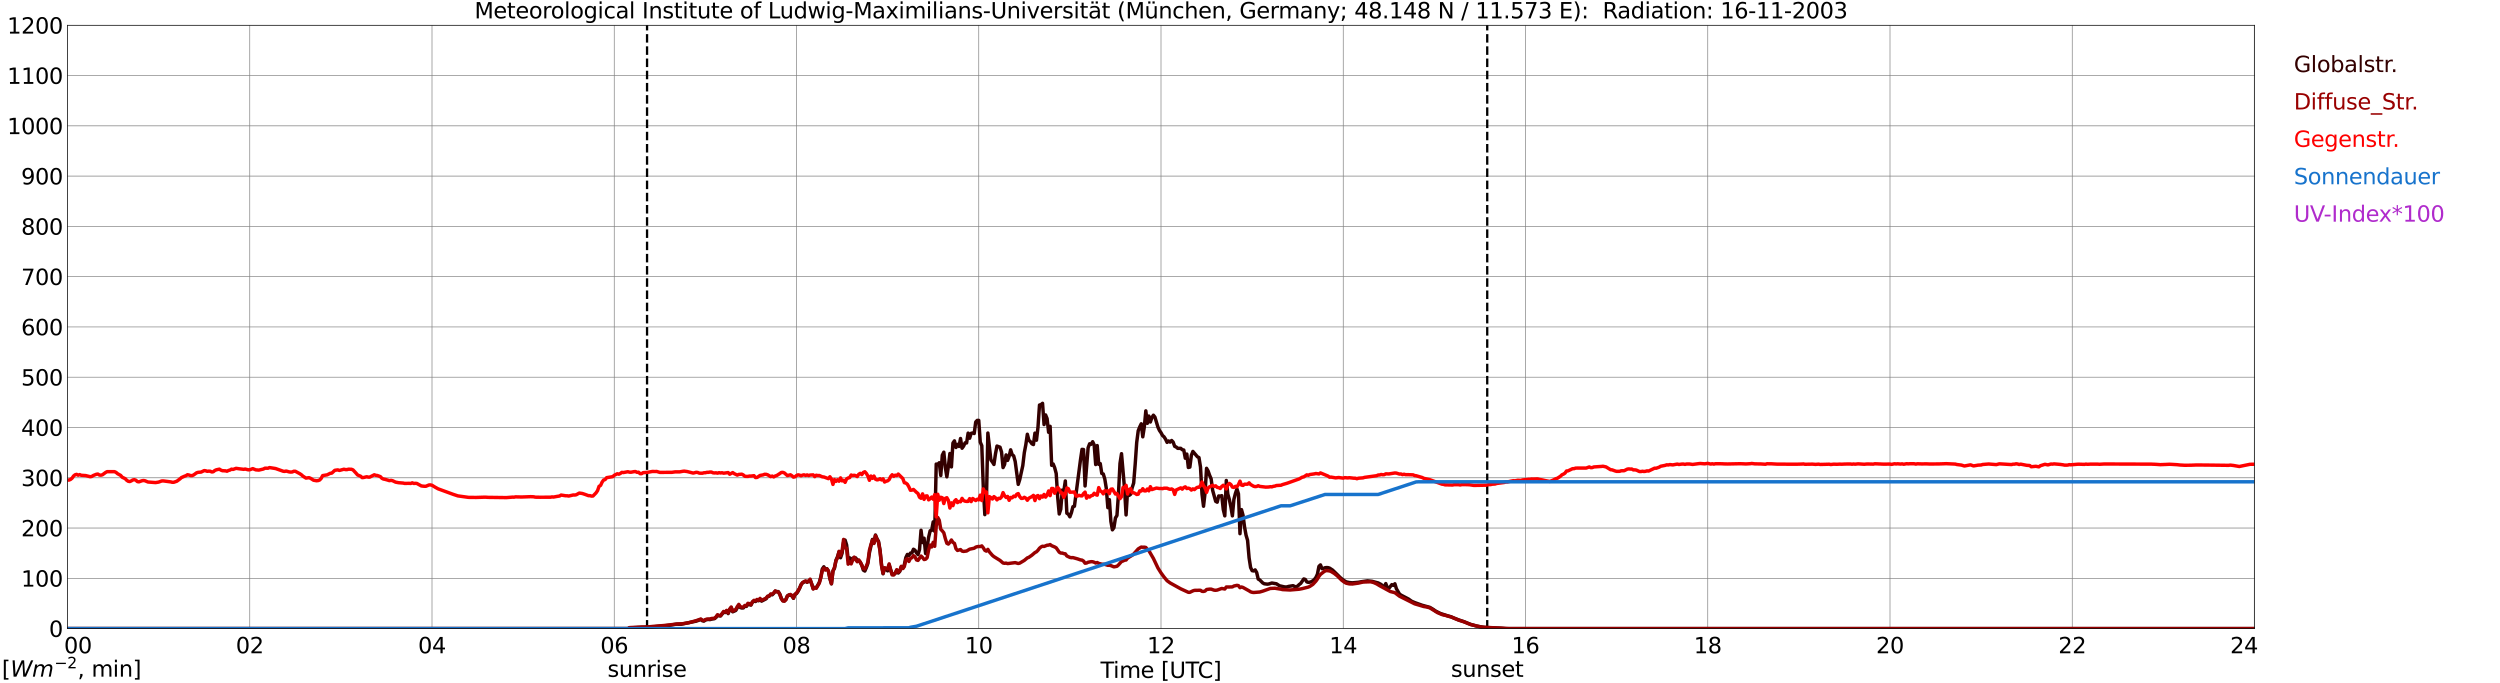 <?xml version="1.0" encoding="utf-8" standalone="no"?>
<!DOCTYPE svg PUBLIC "-//W3C//DTD SVG 1.1//EN"
  "http://www.w3.org/Graphics/SVG/1.1/DTD/svg11.dtd">
<svg xmlns:xlink="http://www.w3.org/1999/xlink" width="1085.4pt" height="296.64pt" viewBox="0 0 1085.4 296.64" xmlns="http://www.w3.org/2000/svg" version="1.1">
 <defs>
  <style type="text/css">*{stroke-linejoin: round; stroke-linecap: butt}</style>
 </defs>
 <g id="figure_1">
  <g id="patch_1">
   <path d="M 0 296.64 
L 1085.4 296.64 
L 1085.4 0 
L 0 0 
z
" style="fill: #ffffff"/>
  </g>
  <g id="axes_1">
   <g id="patch_2">
    <path d="M 29.306 272.909 
L 978.814 272.909 
L 978.814 10.976 
L 29.306 10.976 
z
" style="fill: #ffffff"/>
   </g>
   <g id="patch_3">
    <path d="M 978.814 272.909 
L 978.814 272.909 
L 978.814 10.976 
L 978.814 10.976 
z
" clip-path="url(#pd3f45a3e64)" style="fill: #d3d3d3; opacity: 0.25; stroke: #d3d3d3; stroke-linejoin: miter"/>
   </g>
   <g id="matplotlib.axis_1">
    <g id="xtick_1">
     <g id="line2d_1">
      <path d="M 29.306 272.909 
L 29.306 10.976 
" clip-path="url(#pd3f45a3e64)" style="fill: none; stroke: #808080; stroke-width: 0.3; stroke-linecap: square"/>
     </g>
     <g id="line2d_2"/>
     <g id="text_1">
      <!--    00 -->
      <g transform="translate(18.733 283.627) scale(0.095 -0.095)">
       <defs>
        <path id="DejaVuSans-20" transform="scale(0.016)"/>
        <path id="DejaVuSans-30" d="M 2034 4250 
Q 1547 4250 1301 3770 
Q 1056 3291 1056 2328 
Q 1056 1369 1301 889 
Q 1547 409 2034 409 
Q 2525 409 2770 889 
Q 3016 1369 3016 2328 
Q 3016 3291 2770 3770 
Q 2525 4250 2034 4250 
z
M 2034 4750 
Q 2819 4750 3233 4129 
Q 3647 3509 3647 2328 
Q 3647 1150 3233 529 
Q 2819 -91 2034 -91 
Q 1250 -91 836 529 
Q 422 1150 422 2328 
Q 422 3509 836 4129 
Q 1250 4750 2034 4750 
z
" transform="scale(0.016)"/>
       </defs>
       <use xlink:href="#DejaVuSans-20"/>
       <use xlink:href="#DejaVuSans-20" transform="translate(31.787 0)"/>
       <use xlink:href="#DejaVuSans-20" transform="translate(63.574 0)"/>
       <use xlink:href="#DejaVuSans-30" transform="translate(95.361 0)"/>
       <use xlink:href="#DejaVuSans-30" transform="translate(158.984 0)"/>
      </g>
     </g>
    </g>
    <g id="xtick_2">
     <g id="line2d_3">
      <path d="M 108.431 272.909 
L 108.431 10.976 
" clip-path="url(#pd3f45a3e64)" style="fill: none; stroke: #808080; stroke-width: 0.3; stroke-linecap: square"/>
     </g>
     <g id="line2d_4"/>
     <g id="text_2">
      <!-- 02 -->
      <g transform="translate(102.387 283.627) scale(0.095 -0.095)">
       <defs>
        <path id="DejaVuSans-32" d="M 1228 531 
L 3431 531 
L 3431 0 
L 469 0 
L 469 531 
Q 828 903 1448 1529 
Q 2069 2156 2228 2338 
Q 2531 2678 2651 2914 
Q 2772 3150 2772 3378 
Q 2772 3750 2511 3984 
Q 2250 4219 1831 4219 
Q 1534 4219 1204 4116 
Q 875 4013 500 3803 
L 500 4441 
Q 881 4594 1212 4672 
Q 1544 4750 1819 4750 
Q 2544 4750 2975 4387 
Q 3406 4025 3406 3419 
Q 3406 3131 3298 2873 
Q 3191 2616 2906 2266 
Q 2828 2175 2409 1742 
Q 1991 1309 1228 531 
z
" transform="scale(0.016)"/>
       </defs>
       <use xlink:href="#DejaVuSans-30"/>
       <use xlink:href="#DejaVuSans-32" transform="translate(63.623 0)"/>
      </g>
     </g>
    </g>
    <g id="xtick_3">
     <g id="line2d_5">
      <path d="M 187.557 272.909 
L 187.557 10.976 
" clip-path="url(#pd3f45a3e64)" style="fill: none; stroke: #808080; stroke-width: 0.3; stroke-linecap: square"/>
     </g>
     <g id="line2d_6"/>
     <g id="text_3">
      <!-- 04 -->
      <g transform="translate(181.513 283.627) scale(0.095 -0.095)">
       <defs>
        <path id="DejaVuSans-34" d="M 2419 4116 
L 825 1625 
L 2419 1625 
L 2419 4116 
z
M 2253 4666 
L 3047 4666 
L 3047 1625 
L 3713 1625 
L 3713 1100 
L 3047 1100 
L 3047 0 
L 2419 0 
L 2419 1100 
L 313 1100 
L 313 1709 
L 2253 4666 
z
" transform="scale(0.016)"/>
       </defs>
       <use xlink:href="#DejaVuSans-30"/>
       <use xlink:href="#DejaVuSans-34" transform="translate(63.623 0)"/>
      </g>
     </g>
    </g>
    <g id="xtick_4">
     <g id="line2d_7">
      <path d="M 266.683 272.909 
L 266.683 10.976 
" clip-path="url(#pd3f45a3e64)" style="fill: none; stroke: #808080; stroke-width: 0.3; stroke-linecap: square"/>
     </g>
     <g id="line2d_8"/>
     <g id="text_4">
      <!-- 06 -->
      <g transform="translate(260.638 283.627) scale(0.095 -0.095)">
       <defs>
        <path id="DejaVuSans-36" d="M 2113 2584 
Q 1688 2584 1439 2293 
Q 1191 2003 1191 1497 
Q 1191 994 1439 701 
Q 1688 409 2113 409 
Q 2538 409 2786 701 
Q 3034 994 3034 1497 
Q 3034 2003 2786 2293 
Q 2538 2584 2113 2584 
z
M 3366 4563 
L 3366 3988 
Q 3128 4100 2886 4159 
Q 2644 4219 2406 4219 
Q 1781 4219 1451 3797 
Q 1122 3375 1075 2522 
Q 1259 2794 1537 2939 
Q 1816 3084 2150 3084 
Q 2853 3084 3261 2657 
Q 3669 2231 3669 1497 
Q 3669 778 3244 343 
Q 2819 -91 2113 -91 
Q 1303 -91 875 529 
Q 447 1150 447 2328 
Q 447 3434 972 4092 
Q 1497 4750 2381 4750 
Q 2619 4750 2861 4703 
Q 3103 4656 3366 4563 
z
" transform="scale(0.016)"/>
       </defs>
       <use xlink:href="#DejaVuSans-30"/>
       <use xlink:href="#DejaVuSans-36" transform="translate(63.623 0)"/>
      </g>
     </g>
    </g>
    <g id="xtick_5">
     <g id="line2d_9">
      <path d="M 345.808 272.909 
L 345.808 10.976 
" clip-path="url(#pd3f45a3e64)" style="fill: none; stroke: #808080; stroke-width: 0.3; stroke-linecap: square"/>
     </g>
     <g id="line2d_10"/>
     <g id="text_5">
      <!-- 08 -->
      <g transform="translate(339.764 283.627) scale(0.095 -0.095)">
       <defs>
        <path id="DejaVuSans-38" d="M 2034 2216 
Q 1584 2216 1326 1975 
Q 1069 1734 1069 1313 
Q 1069 891 1326 650 
Q 1584 409 2034 409 
Q 2484 409 2743 651 
Q 3003 894 3003 1313 
Q 3003 1734 2745 1975 
Q 2488 2216 2034 2216 
z
M 1403 2484 
Q 997 2584 770 2862 
Q 544 3141 544 3541 
Q 544 4100 942 4425 
Q 1341 4750 2034 4750 
Q 2731 4750 3128 4425 
Q 3525 4100 3525 3541 
Q 3525 3141 3298 2862 
Q 3072 2584 2669 2484 
Q 3125 2378 3379 2068 
Q 3634 1759 3634 1313 
Q 3634 634 3220 271 
Q 2806 -91 2034 -91 
Q 1263 -91 848 271 
Q 434 634 434 1313 
Q 434 1759 690 2068 
Q 947 2378 1403 2484 
z
M 1172 3481 
Q 1172 3119 1398 2916 
Q 1625 2713 2034 2713 
Q 2441 2713 2670 2916 
Q 2900 3119 2900 3481 
Q 2900 3844 2670 4047 
Q 2441 4250 2034 4250 
Q 1625 4250 1398 4047 
Q 1172 3844 1172 3481 
z
" transform="scale(0.016)"/>
       </defs>
       <use xlink:href="#DejaVuSans-30"/>
       <use xlink:href="#DejaVuSans-38" transform="translate(63.623 0)"/>
      </g>
     </g>
    </g>
    <g id="xtick_6">
     <g id="line2d_11">
      <path d="M 424.934 272.909 
L 424.934 10.976 
" clip-path="url(#pd3f45a3e64)" style="fill: none; stroke: #808080; stroke-width: 0.3; stroke-linecap: square"/>
     </g>
     <g id="line2d_12"/>
     <g id="text_6">
      <!-- 10 -->
      <g transform="translate(418.89 283.627) scale(0.095 -0.095)">
       <defs>
        <path id="DejaVuSans-31" d="M 794 531 
L 1825 531 
L 1825 4091 
L 703 3866 
L 703 4441 
L 1819 4666 
L 2450 4666 
L 2450 531 
L 3481 531 
L 3481 0 
L 794 0 
L 794 531 
z
" transform="scale(0.016)"/>
       </defs>
       <use xlink:href="#DejaVuSans-31"/>
       <use xlink:href="#DejaVuSans-30" transform="translate(63.623 0)"/>
      </g>
     </g>
    </g>
    <g id="xtick_7">
     <g id="line2d_13">
      <path d="M 504.06 272.909 
L 504.06 10.976 
" clip-path="url(#pd3f45a3e64)" style="fill: none; stroke: #808080; stroke-width: 0.3; stroke-linecap: square"/>
     </g>
     <g id="line2d_14"/>
     <g id="text_7">
      <!-- 12 -->
      <g transform="translate(498.015 283.627) scale(0.095 -0.095)">
       <use xlink:href="#DejaVuSans-31"/>
       <use xlink:href="#DejaVuSans-32" transform="translate(63.623 0)"/>
      </g>
     </g>
    </g>
    <g id="xtick_8">
     <g id="line2d_15">
      <path d="M 583.185 272.909 
L 583.185 10.976 
" clip-path="url(#pd3f45a3e64)" style="fill: none; stroke: #808080; stroke-width: 0.3; stroke-linecap: square"/>
     </g>
     <g id="line2d_16"/>
     <g id="text_8">
      <!-- 14 -->
      <g transform="translate(577.141 283.627) scale(0.095 -0.095)">
       <use xlink:href="#DejaVuSans-31"/>
       <use xlink:href="#DejaVuSans-34" transform="translate(63.623 0)"/>
      </g>
     </g>
    </g>
    <g id="xtick_9">
     <g id="line2d_17">
      <path d="M 662.311 272.909 
L 662.311 10.976 
" clip-path="url(#pd3f45a3e64)" style="fill: none; stroke: #808080; stroke-width: 0.3; stroke-linecap: square"/>
     </g>
     <g id="line2d_18"/>
     <g id="text_9">
      <!-- 16 -->
      <g transform="translate(656.267 283.627) scale(0.095 -0.095)">
       <use xlink:href="#DejaVuSans-31"/>
       <use xlink:href="#DejaVuSans-36" transform="translate(63.623 0)"/>
      </g>
     </g>
    </g>
    <g id="xtick_10">
     <g id="line2d_19">
      <path d="M 741.437 272.909 
L 741.437 10.976 
" clip-path="url(#pd3f45a3e64)" style="fill: none; stroke: #808080; stroke-width: 0.3; stroke-linecap: square"/>
     </g>
     <g id="line2d_20"/>
     <g id="text_10">
      <!-- 18 -->
      <g transform="translate(735.392 283.627) scale(0.095 -0.095)">
       <use xlink:href="#DejaVuSans-31"/>
       <use xlink:href="#DejaVuSans-38" transform="translate(63.623 0)"/>
      </g>
     </g>
    </g>
    <g id="xtick_11">
     <g id="line2d_21">
      <path d="M 820.562 272.909 
L 820.562 10.976 
" clip-path="url(#pd3f45a3e64)" style="fill: none; stroke: #808080; stroke-width: 0.3; stroke-linecap: square"/>
     </g>
     <g id="line2d_22"/>
     <g id="text_11">
      <!-- 20 -->
      <g transform="translate(814.518 283.627) scale(0.095 -0.095)">
       <use xlink:href="#DejaVuSans-32"/>
       <use xlink:href="#DejaVuSans-30" transform="translate(63.623 0)"/>
      </g>
     </g>
    </g>
    <g id="xtick_12">
     <g id="line2d_23">
      <path d="M 899.688 272.909 
L 899.688 10.976 
" clip-path="url(#pd3f45a3e64)" style="fill: none; stroke: #808080; stroke-width: 0.3; stroke-linecap: square"/>
     </g>
     <g id="line2d_24"/>
     <g id="text_12">
      <!-- 22 -->
      <g transform="translate(893.644 283.627) scale(0.095 -0.095)">
       <use xlink:href="#DejaVuSans-32"/>
       <use xlink:href="#DejaVuSans-32" transform="translate(63.623 0)"/>
      </g>
     </g>
    </g>
    <g id="xtick_13">
     <g id="line2d_25">
      <path d="M 978.814 272.909 
L 978.814 10.976 
" clip-path="url(#pd3f45a3e64)" style="fill: none; stroke: #808080; stroke-width: 0.3; stroke-linecap: square"/>
     </g>
     <g id="line2d_26"/>
     <g id="text_13">
      <!-- 24    -->
      <g transform="translate(968.241 283.627) scale(0.095 -0.095)">
       <use xlink:href="#DejaVuSans-32"/>
       <use xlink:href="#DejaVuSans-34" transform="translate(63.623 0)"/>
       <use xlink:href="#DejaVuSans-20" transform="translate(127.246 0)"/>
       <use xlink:href="#DejaVuSans-20" transform="translate(159.033 0)"/>
       <use xlink:href="#DejaVuSans-20" transform="translate(190.82 0)"/>
      </g>
     </g>
    </g>
    <g id="text_14">
     <!-- Time [UTC] -->
     <g transform="translate(477.806 294.322) scale(0.095 -0.095)">
      <defs>
       <path id="DejaVuSans-54" d="M -19 4666 
L 3928 4666 
L 3928 4134 
L 2272 4134 
L 2272 0 
L 1638 0 
L 1638 4134 
L -19 4134 
L -19 4666 
z
" transform="scale(0.016)"/>
       <path id="DejaVuSans-69" d="M 603 3500 
L 1178 3500 
L 1178 0 
L 603 0 
L 603 3500 
z
M 603 4863 
L 1178 4863 
L 1178 4134 
L 603 4134 
L 603 4863 
z
" transform="scale(0.016)"/>
       <path id="DejaVuSans-6d" d="M 3328 2828 
Q 3544 3216 3844 3400 
Q 4144 3584 4550 3584 
Q 5097 3584 5394 3201 
Q 5691 2819 5691 2113 
L 5691 0 
L 5113 0 
L 5113 2094 
Q 5113 2597 4934 2840 
Q 4756 3084 4391 3084 
Q 3944 3084 3684 2787 
Q 3425 2491 3425 1978 
L 3425 0 
L 2847 0 
L 2847 2094 
Q 2847 2600 2669 2842 
Q 2491 3084 2119 3084 
Q 1678 3084 1418 2786 
Q 1159 2488 1159 1978 
L 1159 0 
L 581 0 
L 581 3500 
L 1159 3500 
L 1159 2956 
Q 1356 3278 1631 3431 
Q 1906 3584 2284 3584 
Q 2666 3584 2933 3390 
Q 3200 3197 3328 2828 
z
" transform="scale(0.016)"/>
       <path id="DejaVuSans-65" d="M 3597 1894 
L 3597 1613 
L 953 1613 
Q 991 1019 1311 708 
Q 1631 397 2203 397 
Q 2534 397 2845 478 
Q 3156 559 3463 722 
L 3463 178 
Q 3153 47 2828 -22 
Q 2503 -91 2169 -91 
Q 1331 -91 842 396 
Q 353 884 353 1716 
Q 353 2575 817 3079 
Q 1281 3584 2069 3584 
Q 2775 3584 3186 3129 
Q 3597 2675 3597 1894 
z
M 3022 2063 
Q 3016 2534 2758 2815 
Q 2500 3097 2075 3097 
Q 1594 3097 1305 2825 
Q 1016 2553 972 2059 
L 3022 2063 
z
" transform="scale(0.016)"/>
       <path id="DejaVuSans-5b" d="M 550 4863 
L 1875 4863 
L 1875 4416 
L 1125 4416 
L 1125 -397 
L 1875 -397 
L 1875 -844 
L 550 -844 
L 550 4863 
z
" transform="scale(0.016)"/>
       <path id="DejaVuSans-55" d="M 556 4666 
L 1191 4666 
L 1191 1831 
Q 1191 1081 1462 751 
Q 1734 422 2344 422 
Q 2950 422 3222 751 
Q 3494 1081 3494 1831 
L 3494 4666 
L 4128 4666 
L 4128 1753 
Q 4128 841 3676 375 
Q 3225 -91 2344 -91 
Q 1459 -91 1007 375 
Q 556 841 556 1753 
L 556 4666 
z
" transform="scale(0.016)"/>
       <path id="DejaVuSans-43" d="M 4122 4306 
L 4122 3641 
Q 3803 3938 3442 4084 
Q 3081 4231 2675 4231 
Q 1875 4231 1450 3742 
Q 1025 3253 1025 2328 
Q 1025 1406 1450 917 
Q 1875 428 2675 428 
Q 3081 428 3442 575 
Q 3803 722 4122 1019 
L 4122 359 
Q 3791 134 3420 21 
Q 3050 -91 2638 -91 
Q 1578 -91 968 557 
Q 359 1206 359 2328 
Q 359 3453 968 4101 
Q 1578 4750 2638 4750 
Q 3056 4750 3426 4639 
Q 3797 4528 4122 4306 
z
" transform="scale(0.016)"/>
       <path id="DejaVuSans-5d" d="M 1947 4863 
L 1947 -844 
L 622 -844 
L 622 -397 
L 1369 -397 
L 1369 4416 
L 622 4416 
L 622 4863 
L 1947 4863 
z
" transform="scale(0.016)"/>
      </defs>
      <use xlink:href="#DejaVuSans-54"/>
      <use xlink:href="#DejaVuSans-69" transform="translate(57.959 0)"/>
      <use xlink:href="#DejaVuSans-6d" transform="translate(85.742 0)"/>
      <use xlink:href="#DejaVuSans-65" transform="translate(183.154 0)"/>
      <use xlink:href="#DejaVuSans-20" transform="translate(244.678 0)"/>
      <use xlink:href="#DejaVuSans-5b" transform="translate(276.465 0)"/>
      <use xlink:href="#DejaVuSans-55" transform="translate(315.479 0)"/>
      <use xlink:href="#DejaVuSans-54" transform="translate(388.672 0)"/>
      <use xlink:href="#DejaVuSans-43" transform="translate(443.881 0)"/>
      <use xlink:href="#DejaVuSans-5d" transform="translate(513.705 0)"/>
     </g>
    </g>
   </g>
   <g id="matplotlib.axis_2">
    <g id="ytick_1">
     <g id="line2d_27">
      <path d="M 29.306 272.909 
L 978.814 272.909 
" clip-path="url(#pd3f45a3e64)" style="fill: none; stroke: #808080; stroke-width: 0.3; stroke-linecap: square"/>
     </g>
     <g id="line2d_28"/>
     <g id="text_15">
      <!-- 0 -->
      <g transform="translate(21.261 276.518) scale(0.095 -0.095)">
       <use xlink:href="#DejaVuSans-30"/>
      </g>
     </g>
    </g>
    <g id="ytick_2">
     <g id="line2d_29">
      <path d="M 29.306 251.081 
L 978.814 251.081 
" clip-path="url(#pd3f45a3e64)" style="fill: none; stroke: #808080; stroke-width: 0.3; stroke-linecap: square"/>
     </g>
     <g id="line2d_30"/>
     <g id="text_16">
      <!-- 100 -->
      <g transform="translate(9.173 254.69) scale(0.095 -0.095)">
       <use xlink:href="#DejaVuSans-31"/>
       <use xlink:href="#DejaVuSans-30" transform="translate(63.623 0)"/>
       <use xlink:href="#DejaVuSans-30" transform="translate(127.246 0)"/>
      </g>
     </g>
    </g>
    <g id="ytick_3">
     <g id="line2d_31">
      <path d="M 29.306 229.253 
L 978.814 229.253 
" clip-path="url(#pd3f45a3e64)" style="fill: none; stroke: #808080; stroke-width: 0.3; stroke-linecap: square"/>
     </g>
     <g id="line2d_32"/>
     <g id="text_17">
      <!-- 200 -->
      <g transform="translate(9.173 232.863) scale(0.095 -0.095)">
       <use xlink:href="#DejaVuSans-32"/>
       <use xlink:href="#DejaVuSans-30" transform="translate(63.623 0)"/>
       <use xlink:href="#DejaVuSans-30" transform="translate(127.246 0)"/>
      </g>
     </g>
    </g>
    <g id="ytick_4">
     <g id="line2d_33">
      <path d="M 29.306 207.426 
L 978.814 207.426 
" clip-path="url(#pd3f45a3e64)" style="fill: none; stroke: #808080; stroke-width: 0.3; stroke-linecap: square"/>
     </g>
     <g id="line2d_34"/>
     <g id="text_18">
      <!-- 300 -->
      <g transform="translate(9.173 211.035) scale(0.095 -0.095)">
       <defs>
        <path id="DejaVuSans-33" d="M 2597 2516 
Q 3050 2419 3304 2112 
Q 3559 1806 3559 1356 
Q 3559 666 3084 287 
Q 2609 -91 1734 -91 
Q 1441 -91 1130 -33 
Q 819 25 488 141 
L 488 750 
Q 750 597 1062 519 
Q 1375 441 1716 441 
Q 2309 441 2620 675 
Q 2931 909 2931 1356 
Q 2931 1769 2642 2001 
Q 2353 2234 1838 2234 
L 1294 2234 
L 1294 2753 
L 1863 2753 
Q 2328 2753 2575 2939 
Q 2822 3125 2822 3475 
Q 2822 3834 2567 4026 
Q 2313 4219 1838 4219 
Q 1578 4219 1281 4162 
Q 984 4106 628 3988 
L 628 4550 
Q 988 4650 1302 4700 
Q 1616 4750 1894 4750 
Q 2613 4750 3031 4423 
Q 3450 4097 3450 3541 
Q 3450 3153 3228 2886 
Q 3006 2619 2597 2516 
z
" transform="scale(0.016)"/>
       </defs>
       <use xlink:href="#DejaVuSans-33"/>
       <use xlink:href="#DejaVuSans-30" transform="translate(63.623 0)"/>
       <use xlink:href="#DejaVuSans-30" transform="translate(127.246 0)"/>
      </g>
     </g>
    </g>
    <g id="ytick_5">
     <g id="line2d_35">
      <path d="M 29.306 185.598 
L 978.814 185.598 
" clip-path="url(#pd3f45a3e64)" style="fill: none; stroke: #808080; stroke-width: 0.3; stroke-linecap: square"/>
     </g>
     <g id="line2d_36"/>
     <g id="text_19">
      <!-- 400 -->
      <g transform="translate(9.173 189.207) scale(0.095 -0.095)">
       <use xlink:href="#DejaVuSans-34"/>
       <use xlink:href="#DejaVuSans-30" transform="translate(63.623 0)"/>
       <use xlink:href="#DejaVuSans-30" transform="translate(127.246 0)"/>
      </g>
     </g>
    </g>
    <g id="ytick_6">
     <g id="line2d_37">
      <path d="M 29.306 163.77 
L 978.814 163.77 
" clip-path="url(#pd3f45a3e64)" style="fill: none; stroke: #808080; stroke-width: 0.3; stroke-linecap: square"/>
     </g>
     <g id="line2d_38"/>
     <g id="text_20">
      <!-- 500 -->
      <g transform="translate(9.173 167.379) scale(0.095 -0.095)">
       <defs>
        <path id="DejaVuSans-35" d="M 691 4666 
L 3169 4666 
L 3169 4134 
L 1269 4134 
L 1269 2991 
Q 1406 3038 1543 3061 
Q 1681 3084 1819 3084 
Q 2600 3084 3056 2656 
Q 3513 2228 3513 1497 
Q 3513 744 3044 326 
Q 2575 -91 1722 -91 
Q 1428 -91 1123 -41 
Q 819 9 494 109 
L 494 744 
Q 775 591 1075 516 
Q 1375 441 1709 441 
Q 2250 441 2565 725 
Q 2881 1009 2881 1497 
Q 2881 1984 2565 2268 
Q 2250 2553 1709 2553 
Q 1456 2553 1204 2497 
Q 953 2441 691 2322 
L 691 4666 
z
" transform="scale(0.016)"/>
       </defs>
       <use xlink:href="#DejaVuSans-35"/>
       <use xlink:href="#DejaVuSans-30" transform="translate(63.623 0)"/>
       <use xlink:href="#DejaVuSans-30" transform="translate(127.246 0)"/>
      </g>
     </g>
    </g>
    <g id="ytick_7">
     <g id="line2d_39">
      <path d="M 29.306 141.942 
L 978.814 141.942 
" clip-path="url(#pd3f45a3e64)" style="fill: none; stroke: #808080; stroke-width: 0.3; stroke-linecap: square"/>
     </g>
     <g id="line2d_40"/>
     <g id="text_21">
      <!-- 600 -->
      <g transform="translate(9.173 145.551) scale(0.095 -0.095)">
       <use xlink:href="#DejaVuSans-36"/>
       <use xlink:href="#DejaVuSans-30" transform="translate(63.623 0)"/>
       <use xlink:href="#DejaVuSans-30" transform="translate(127.246 0)"/>
      </g>
     </g>
    </g>
    <g id="ytick_8">
     <g id="line2d_41">
      <path d="M 29.306 120.114 
L 978.814 120.114 
" clip-path="url(#pd3f45a3e64)" style="fill: none; stroke: #808080; stroke-width: 0.3; stroke-linecap: square"/>
     </g>
     <g id="line2d_42"/>
     <g id="text_22">
      <!-- 700 -->
      <g transform="translate(9.173 123.724) scale(0.095 -0.095)">
       <defs>
        <path id="DejaVuSans-37" d="M 525 4666 
L 3525 4666 
L 3525 4397 
L 1831 0 
L 1172 0 
L 2766 4134 
L 525 4134 
L 525 4666 
z
" transform="scale(0.016)"/>
       </defs>
       <use xlink:href="#DejaVuSans-37"/>
       <use xlink:href="#DejaVuSans-30" transform="translate(63.623 0)"/>
       <use xlink:href="#DejaVuSans-30" transform="translate(127.246 0)"/>
      </g>
     </g>
    </g>
    <g id="ytick_9">
     <g id="line2d_43">
      <path d="M 29.306 98.287 
L 978.814 98.287 
" clip-path="url(#pd3f45a3e64)" style="fill: none; stroke: #808080; stroke-width: 0.3; stroke-linecap: square"/>
     </g>
     <g id="line2d_44"/>
     <g id="text_23">
      <!-- 800 -->
      <g transform="translate(9.173 101.896) scale(0.095 -0.095)">
       <use xlink:href="#DejaVuSans-38"/>
       <use xlink:href="#DejaVuSans-30" transform="translate(63.623 0)"/>
       <use xlink:href="#DejaVuSans-30" transform="translate(127.246 0)"/>
      </g>
     </g>
    </g>
    <g id="ytick_10">
     <g id="line2d_45">
      <path d="M 29.306 76.459 
L 978.814 76.459 
" clip-path="url(#pd3f45a3e64)" style="fill: none; stroke: #808080; stroke-width: 0.3; stroke-linecap: square"/>
     </g>
     <g id="line2d_46"/>
     <g id="text_24">
      <!-- 900 -->
      <g transform="translate(9.173 80.068) scale(0.095 -0.095)">
       <defs>
        <path id="DejaVuSans-39" d="M 703 97 
L 703 672 
Q 941 559 1184 500 
Q 1428 441 1663 441 
Q 2288 441 2617 861 
Q 2947 1281 2994 2138 
Q 2813 1869 2534 1725 
Q 2256 1581 1919 1581 
Q 1219 1581 811 2004 
Q 403 2428 403 3163 
Q 403 3881 828 4315 
Q 1253 4750 1959 4750 
Q 2769 4750 3195 4129 
Q 3622 3509 3622 2328 
Q 3622 1225 3098 567 
Q 2575 -91 1691 -91 
Q 1453 -91 1209 -44 
Q 966 3 703 97 
z
M 1959 2075 
Q 2384 2075 2632 2365 
Q 2881 2656 2881 3163 
Q 2881 3666 2632 3958 
Q 2384 4250 1959 4250 
Q 1534 4250 1286 3958 
Q 1038 3666 1038 3163 
Q 1038 2656 1286 2365 
Q 1534 2075 1959 2075 
z
" transform="scale(0.016)"/>
       </defs>
       <use xlink:href="#DejaVuSans-39"/>
       <use xlink:href="#DejaVuSans-30" transform="translate(63.623 0)"/>
       <use xlink:href="#DejaVuSans-30" transform="translate(127.246 0)"/>
      </g>
     </g>
    </g>
    <g id="ytick_11">
     <g id="line2d_47">
      <path d="M 29.306 54.631 
L 978.814 54.631 
" clip-path="url(#pd3f45a3e64)" style="fill: none; stroke: #808080; stroke-width: 0.3; stroke-linecap: square"/>
     </g>
     <g id="line2d_48"/>
     <g id="text_25">
      <!-- 1000 -->
      <g transform="translate(3.128 58.24) scale(0.095 -0.095)">
       <use xlink:href="#DejaVuSans-31"/>
       <use xlink:href="#DejaVuSans-30" transform="translate(63.623 0)"/>
       <use xlink:href="#DejaVuSans-30" transform="translate(127.246 0)"/>
       <use xlink:href="#DejaVuSans-30" transform="translate(190.869 0)"/>
      </g>
     </g>
    </g>
    <g id="ytick_12">
     <g id="line2d_49">
      <path d="M 29.306 32.803 
L 978.814 32.803 
" clip-path="url(#pd3f45a3e64)" style="fill: none; stroke: #808080; stroke-width: 0.3; stroke-linecap: square"/>
     </g>
     <g id="line2d_50"/>
     <g id="text_26">
      <!-- 1100 -->
      <g transform="translate(3.128 36.413) scale(0.095 -0.095)">
       <use xlink:href="#DejaVuSans-31"/>
       <use xlink:href="#DejaVuSans-31" transform="translate(63.623 0)"/>
       <use xlink:href="#DejaVuSans-30" transform="translate(127.246 0)"/>
       <use xlink:href="#DejaVuSans-30" transform="translate(190.869 0)"/>
      </g>
     </g>
    </g>
    <g id="ytick_13">
     <g id="line2d_51">
      <path d="M 29.306 10.976 
L 978.814 10.976 
" clip-path="url(#pd3f45a3e64)" style="fill: none; stroke: #808080; stroke-width: 0.3; stroke-linecap: square"/>
     </g>
     <g id="line2d_52"/>
     <g id="text_27">
      <!-- 1200 -->
      <g transform="translate(3.128 14.585) scale(0.095 -0.095)">
       <use xlink:href="#DejaVuSans-31"/>
       <use xlink:href="#DejaVuSans-32" transform="translate(63.623 0)"/>
       <use xlink:href="#DejaVuSans-30" transform="translate(127.246 0)"/>
       <use xlink:href="#DejaVuSans-30" transform="translate(190.869 0)"/>
      </g>
     </g>
    </g>
   </g>
   <g id="line2d_53">
    <path d="M 280.925 272.909 
L 280.925 10.976 
" clip-path="url(#pd3f45a3e64)" style="fill: none; stroke-dasharray: 3.7,1.6; stroke-dashoffset: 0; stroke: #000000"/>
   </g>
   <g id="line2d_54">
    <path d="M 645.695 272.909 
L 645.695 10.976 
" clip-path="url(#pd3f45a3e64)" style="fill: none; stroke-dasharray: 3.7,1.6; stroke-dashoffset: 0; stroke: #000000"/>
   </g>
   <g id="line2d_55">
    <path d="M 29.306 272.909 
L 272.617 272.909 
L 273.277 272.616 
L 278.552 272.372 
L 281.189 272.289 
L 282.508 272.208 
L 283.827 272.125 
L 286.464 271.881 
L 289.102 271.634 
L 291.08 271.429 
L 292.399 271.184 
L 293.717 270.979 
L 295.696 271.021 
L 302.289 269.667 
L 304.267 268.971 
L 304.927 269.504 
L 305.586 269.667 
L 306.246 269.218 
L 306.905 269.013 
L 307.564 268.932 
L 308.224 269.013 
L 308.883 268.807 
L 310.202 268.604 
L 310.861 268.072 
L 311.521 267.17 
L 312.18 267.375 
L 312.839 267.417 
L 314.158 265.778 
L 314.818 265.941 
L 315.477 265.287 
L 316.136 266.391 
L 316.796 264.712 
L 317.455 263.894 
L 318.114 265.614 
L 319.433 265.04 
L 320.093 263.852 
L 320.752 262.912 
L 321.411 263.772 
L 322.071 263.977 
L 322.73 263.935 
L 323.39 263.156 
L 324.049 263.281 
L 324.708 262.338 
L 326.027 262.707 
L 326.686 261.397 
L 327.346 260.945 
L 328.005 261.15 
L 328.665 260.618 
L 329.324 260.823 
L 329.983 260.29 
L 330.643 260.986 
L 332.621 259.963 
L 333.28 258.981 
L 333.94 258.817 
L 334.599 258.12 
L 335.258 258.243 
L 335.918 257.588 
L 336.577 256.645 
L 337.236 256.85 
L 337.896 256.85 
L 338.555 257.915 
L 339.215 259.799 
L 339.874 260.781 
L 340.533 260.904 
L 341.193 260.29 
L 341.852 258.692 
L 342.512 258.323 
L 343.171 258.448 
L 343.83 258.734 
L 344.49 259.758 
L 345.149 258.079 
L 345.808 257.71 
L 346.468 256.767 
L 347.127 255.458 
L 347.787 253.779 
L 348.446 253 
L 349.765 252.386 
L 350.424 252.797 
L 351.743 251.895 
L 352.402 253.532 
L 353.062 255.54 
L 353.721 255.008 
L 354.38 255.252 
L 355.699 252.877 
L 356.359 250.503 
L 357.018 247.021 
L 357.677 246.08 
L 358.337 247.226 
L 358.996 246.899 
L 359.655 247.923 
L 360.315 251.321 
L 360.974 253.493 
L 361.634 247.881 
L 362.293 246.735 
L 362.952 243.212 
L 363.612 241.697 
L 364.271 239.65 
L 364.93 242.149 
L 365.59 240.224 
L 366.249 235.472 
L 366.909 234.49 
L 367.568 236.62 
L 368.227 242.885 
L 368.887 242.188 
L 369.546 243.745 
L 370.206 242.352 
L 370.865 242.188 
L 371.524 242.23 
L 372.184 243.212 
L 372.843 243.5 
L 373.502 244.155 
L 374.162 245.384 
L 374.821 247.512 
L 375.481 247.923 
L 376.14 246.408 
L 376.799 244.605 
L 377.459 240.06 
L 378.777 234.204 
L 379.437 235.677 
L 380.096 232.279 
L 380.756 233.916 
L 381.415 235.022 
L 382.074 238.873 
L 382.734 245.26 
L 383.393 249.11 
L 384.053 246.694 
L 384.712 247.185 
L 385.371 247.84 
L 386.031 245.301 
L 387.349 249.357 
L 388.009 249.357 
L 388.668 248.946 
L 389.328 247.637 
L 389.987 248.783 
L 390.646 248.086 
L 391.306 246.12 
L 391.965 246.777 
L 392.624 245.137 
L 393.284 242.066 
L 393.943 240.715 
L 394.603 241.206 
L 395.262 240.141 
L 395.921 240.06 
L 396.581 238.462 
L 397.24 238.873 
L 397.899 240.019 
L 398.559 240.796 
L 399.218 238.543 
L 399.878 230.231 
L 400.537 235.555 
L 401.196 233.671 
L 401.856 240.305 
L 402.515 237.644 
L 403.175 233.261 
L 403.834 230.436 
L 404.493 230.273 
L 405.153 226.586 
L 405.812 230.681 
L 406.471 201.482 
L 407.131 201.565 
L 407.79 200.908 
L 408.45 206.437 
L 409.109 197.634 
L 409.768 196.322 
L 410.428 202.997 
L 411.087 207.011 
L 411.746 202.464 
L 412.406 196.896 
L 413.065 202.711 
L 413.725 192.349 
L 414.384 191.408 
L 415.043 194.274 
L 415.703 192.923 
L 416.362 193.825 
L 417.022 190.385 
L 417.681 194.602 
L 418.34 193.7 
L 419 192.268 
L 419.659 192.31 
L 420.318 188.049 
L 420.978 190.26 
L 421.637 188.132 
L 422.297 187.968 
L 422.956 188.213 
L 423.615 183.216 
L 424.275 182.52 
L 424.934 182.52 
L 425.593 191.98 
L 426.253 193.497 
L 426.912 211.597 
L 427.572 223.432 
L 428.231 218.804 
L 428.89 188.01 
L 430.209 199.72 
L 430.869 200.58 
L 431.528 201.646 
L 432.187 197.101 
L 432.847 193.661 
L 434.165 194.152 
L 434.825 196.241 
L 435.484 202.997 
L 436.144 201.646 
L 436.803 197.509 
L 437.462 199.884 
L 438.122 198.125 
L 438.781 195.298 
L 439.44 197.387 
L 440.1 197.92 
L 440.759 200.377 
L 442.078 210.287 
L 442.737 208.198 
L 444.056 202.137 
L 444.716 196.527 
L 445.375 193.045 
L 446.034 188.54 
L 446.694 191.162 
L 447.353 191.736 
L 448.012 192.677 
L 448.672 193.004 
L 449.331 188.049 
L 449.991 191.12 
L 450.65 185.51 
L 451.309 175.845 
L 451.969 175.681 
L 452.628 175.11 
L 453.287 184.323 
L 453.947 180.145 
L 454.606 181.743 
L 455.266 187.68 
L 455.925 185.1 
L 456.584 202.014 
L 457.244 201.44 
L 457.903 203.08 
L 458.563 205.577 
L 459.222 216.061 
L 459.881 223.146 
L 460.541 221.098 
L 461.2 212.784 
L 461.859 213.278 
L 462.519 208.812 
L 463.178 222.818 
L 463.838 223.229 
L 464.497 224.375 
L 465.156 222.613 
L 465.816 219.992 
L 466.475 219.789 
L 469.113 199.557 
L 469.772 195.093 
L 470.431 195.176 
L 471.091 210.983 
L 472.409 194.438 
L 473.069 192.677 
L 473.728 192.882 
L 474.388 191.777 
L 475.047 193.17 
L 475.706 201.687 
L 476.366 193.456 
L 477.025 201.604 
L 477.685 201.277 
L 478.344 205.537 
L 479.003 205.782 
L 479.663 207.993 
L 480.322 212.088 
L 480.981 220.402 
L 481.641 216.921 
L 482.3 226.381 
L 482.96 230.026 
L 483.619 229.124 
L 484.278 224.866 
L 484.938 223.801 
L 485.597 214.341 
L 486.256 201.196 
L 486.916 196.977 
L 488.235 212.171 
L 488.894 223.556 
L 489.553 212.948 
L 490.213 215.078 
L 490.872 214.587 
L 491.532 211.761 
L 492.191 209.713 
L 492.85 201.604 
L 493.51 192.105 
L 494.169 187.025 
L 494.828 185.347 
L 495.488 183.996 
L 496.147 189.647 
L 496.807 185.43 
L 497.466 178.386 
L 498.125 183.79 
L 498.785 180.636 
L 499.444 183.216 
L 500.103 181.293 
L 500.763 180.27 
L 501.422 181.088 
L 502.741 185.469 
L 503.4 186.903 
L 504.06 187.844 
L 504.719 189.073 
L 505.379 189.647 
L 506.038 190.671 
L 506.697 192.063 
L 507.357 191.45 
L 508.016 191.941 
L 508.675 191.245 
L 509.335 191.941 
L 509.994 193.783 
L 510.654 194.069 
L 511.313 194.643 
L 512.632 194.643 
L 513.291 195.257 
L 513.95 195.381 
L 514.61 198.943 
L 515.269 197.14 
L 515.929 202.957 
L 516.588 202.794 
L 517.247 197.673 
L 517.907 195.994 
L 519.885 198.328 
L 520.544 198.657 
L 521.204 202.752 
L 521.863 214.504 
L 522.522 219.789 
L 523.182 214.055 
L 523.841 203.324 
L 524.501 204.472 
L 525.16 206.356 
L 525.819 207.871 
L 526.479 212.867 
L 527.797 217.658 
L 528.457 218.027 
L 529.116 215.325 
L 529.776 215.406 
L 530.435 215.201 
L 531.094 221.221 
L 531.754 223.964 
L 532.413 208.609 
L 533.073 214.546 
L 533.732 216.881 
L 534.391 220.033 
L 535.051 223.964 
L 535.71 216.798 
L 536.369 214.218 
L 537.029 212.293 
L 537.688 214.423 
L 538.348 231.705 
L 539.007 221.262 
L 539.666 223.678 
L 540.326 228.756 
L 540.985 232.359 
L 541.644 234.573 
L 542.304 242.188 
L 542.963 246.408 
L 543.623 247.759 
L 544.282 247.881 
L 544.941 247.431 
L 545.601 248.577 
L 546.26 251.404 
L 546.919 251.773 
L 548.238 253.083 
L 548.898 253.452 
L 550.216 253.615 
L 550.876 253.532 
L 552.195 253.124 
L 554.173 253.452 
L 555.491 254.312 
L 557.47 254.761 
L 558.129 254.844 
L 558.788 254.803 
L 559.448 254.597 
L 561.426 254.27 
L 562.085 254.639 
L 562.745 254.761 
L 563.404 254.434 
L 564.063 253.779 
L 564.723 253.288 
L 566.042 251.363 
L 566.701 251.568 
L 567.36 252.633 
L 568.02 252.836 
L 568.679 252.755 
L 569.338 252.55 
L 569.998 252.14 
L 570.657 251.568 
L 571.317 250.708 
L 571.976 249.274 
L 572.635 245.875 
L 573.295 245.26 
L 573.954 246.899 
L 574.613 246.777 
L 575.273 246.488 
L 575.932 246.408 
L 576.592 246.449 
L 577.251 246.652 
L 578.57 247.512 
L 580.548 249.437 
L 581.867 250.747 
L 583.185 251.854 
L 584.504 252.633 
L 585.823 252.919 
L 587.142 253.041 
L 589.779 252.797 
L 591.098 252.55 
L 593.076 252.264 
L 593.736 252.181 
L 595.714 252.386 
L 597.692 252.919 
L 598.351 253.083 
L 599.67 253.779 
L 600.329 254.517 
L 600.989 254.597 
L 601.648 253.369 
L 602.307 255.13 
L 602.967 255.458 
L 604.286 253.82 
L 604.945 254.148 
L 605.604 253.452 
L 606.264 255.621 
L 607.582 257.874 
L 608.242 258.365 
L 611.539 260.085 
L 612.858 261.028 
L 614.176 261.6 
L 617.473 262.787 
L 620.77 263.689 
L 622.089 264.468 
L 623.408 265.367 
L 625.386 266.352 
L 628.023 267.212 
L 630.001 267.784 
L 631.32 268.358 
L 633.298 269.137 
L 635.276 269.792 
L 638.573 271.101 
L 641.211 271.839 
L 644.508 272.411 
L 649.783 272.658 
L 651.761 272.741 
L 653.739 272.909 
L 978.154 272.909 
L 978.154 272.909 
" clip-path="url(#pd3f45a3e64)" style="fill: none; stroke: #330000; stroke-width: 1.5; stroke-linecap: square"/>
   </g>
   <g id="line2d_56">
    <path d="M 29.306 272.909 
L 272.617 272.909 
L 273.277 272.477 
L 278.552 272.226 
L 281.189 272.182 
L 283.827 271.931 
L 288.442 271.553 
L 294.377 270.881 
L 296.355 270.798 
L 298.992 270.377 
L 302.289 269.453 
L 304.267 268.74 
L 304.927 269.244 
L 305.586 269.371 
L 306.246 268.993 
L 306.905 268.783 
L 308.224 268.74 
L 308.883 268.53 
L 310.202 268.406 
L 310.861 267.816 
L 311.521 266.893 
L 312.18 267.188 
L 312.839 267.271 
L 314.158 265.466 
L 314.818 265.76 
L 315.477 265.005 
L 316.136 266.096 
L 316.796 264.418 
L 317.455 263.536 
L 318.114 265.341 
L 319.433 264.586 
L 320.093 263.368 
L 320.752 262.403 
L 321.411 263.409 
L 322.071 263.577 
L 322.73 263.577 
L 323.39 262.864 
L 324.049 263.032 
L 324.708 261.94 
L 325.368 262.067 
L 326.027 262.528 
L 326.686 261.268 
L 327.346 260.639 
L 328.005 260.849 
L 328.665 260.262 
L 329.324 260.639 
L 329.983 259.799 
L 330.643 260.639 
L 332.621 259.675 
L 333.28 258.834 
L 333.94 258.793 
L 334.599 257.869 
L 335.258 257.911 
L 335.918 257.407 
L 336.577 256.569 
L 337.236 256.946 
L 337.896 256.988 
L 338.555 258.079 
L 339.215 259.884 
L 339.874 260.89 
L 340.533 261.017 
L 341.193 260.388 
L 341.852 258.793 
L 342.512 258.33 
L 343.171 258.079 
L 343.83 258.498 
L 344.49 259.631 
L 345.149 257.994 
L 345.808 257.492 
L 347.127 255.392 
L 347.787 253.964 
L 348.446 252.958 
L 349.105 252.495 
L 349.765 252.203 
L 350.424 252.705 
L 351.083 252.159 
L 351.743 251.446 
L 353.062 255.728 
L 353.721 255.182 
L 354.38 255.392 
L 355.699 253.209 
L 356.359 250.858 
L 357.018 247.669 
L 357.677 246.661 
L 358.337 247.501 
L 358.996 246.997 
L 359.655 247.879 
L 360.315 250.944 
L 360.974 253.377 
L 361.634 247.962 
L 362.293 246.325 
L 362.952 243.428 
L 363.612 242.212 
L 364.271 239.357 
L 364.93 241.204 
L 365.59 239.272 
L 366.249 234.195 
L 366.909 237.888 
L 367.568 238.015 
L 368.227 244.941 
L 368.887 243.891 
L 369.546 244.814 
L 370.206 243.136 
L 370.865 241.876 
L 371.524 243.009 
L 372.184 243.891 
L 372.843 243.092 
L 373.502 244.018 
L 374.821 246.829 
L 375.481 246.997 
L 376.14 245.779 
L 376.799 244.018 
L 377.459 238.938 
L 378.118 236.461 
L 378.777 234.529 
L 379.437 235.957 
L 380.096 232.558 
L 380.756 234.151 
L 381.415 235.452 
L 382.074 239.189 
L 382.734 245.696 
L 383.393 248.844 
L 384.053 246.493 
L 384.712 246.702 
L 385.371 247.039 
L 386.031 244.814 
L 386.69 247.543 
L 387.349 249.599 
L 388.009 249.64 
L 388.668 248.802 
L 389.328 247.333 
L 389.987 248.383 
L 390.646 247.794 
L 391.306 245.864 
L 391.965 246.829 
L 392.624 245.989 
L 393.284 243.051 
L 393.943 242.505 
L 394.603 243.764 
L 395.262 242.463 
L 395.921 242.127 
L 396.581 241.245 
L 397.24 241.708 
L 397.899 243.092 
L 398.559 243.304 
L 399.878 241.414 
L 400.537 242.044 
L 401.196 242.926 
L 401.856 242.8 
L 402.515 242.127 
L 403.175 238.77 
L 403.834 236.629 
L 404.493 237.469 
L 405.153 235.452 
L 405.812 237.175 
L 406.471 228.485 
L 407.131 224.665 
L 407.79 225.883 
L 408.45 229.83 
L 409.109 230.5 
L 409.768 231.34 
L 410.428 233.859 
L 411.087 235.874 
L 411.746 236.21 
L 412.406 235.452 
L 413.065 234.446 
L 413.725 235.496 
L 414.384 235.915 
L 415.043 238.224 
L 415.703 238.98 
L 417.022 238.602 
L 417.681 239.272 
L 418.34 239.399 
L 419.659 239.231 
L 420.978 238.434 
L 422.956 238.015 
L 423.615 237.552 
L 424.275 237.343 
L 424.934 237.258 
L 425.593 237.301 
L 426.253 237.006 
L 426.912 237.847 
L 427.572 238.938 
L 428.231 239.272 
L 428.89 238.517 
L 429.55 239.608 
L 430.869 241.121 
L 431.528 241.667 
L 434.165 243.304 
L 435.484 244.437 
L 436.144 244.563 
L 436.803 244.478 
L 437.462 244.688 
L 438.781 244.52 
L 440.759 244.269 
L 442.078 244.646 
L 442.737 244.478 
L 444.716 243.304 
L 446.034 242.212 
L 446.694 241.959 
L 448.012 241.036 
L 449.331 239.903 
L 449.991 239.567 
L 450.65 238.895 
L 451.309 238.015 
L 451.969 237.469 
L 452.628 237.133 
L 453.287 237.258 
L 454.606 236.712 
L 455.266 236.67 
L 455.925 236.419 
L 456.584 236.924 
L 457.903 237.469 
L 458.563 237.847 
L 459.881 239.735 
L 460.541 240.113 
L 461.2 240.113 
L 461.859 240.364 
L 462.519 240.449 
L 463.178 241.372 
L 464.497 242.001 
L 465.156 242.127 
L 465.816 242.086 
L 467.794 242.632 
L 469.113 243.092 
L 469.772 243.177 
L 470.431 243.596 
L 471.091 244.52 
L 471.75 244.437 
L 472.409 244.101 
L 473.728 243.85 
L 474.388 243.891 
L 475.047 244.101 
L 475.706 244.437 
L 476.366 244.227 
L 477.025 244.605 
L 478.344 244.941 
L 479.663 245.024 
L 480.981 245.443 
L 481.641 245.401 
L 482.3 245.57 
L 483.619 246.115 
L 484.938 245.864 
L 485.597 245.275 
L 486.916 243.764 
L 487.575 243.555 
L 488.235 243.219 
L 488.894 243.136 
L 489.553 242.295 
L 491.532 241.077 
L 492.191 240.532 
L 494.169 238.307 
L 495.488 237.511 
L 496.147 237.594 
L 496.807 237.552 
L 497.466 237.679 
L 498.125 238.517 
L 498.785 239.063 
L 500.763 242.463 
L 502.741 246.619 
L 504.06 248.717 
L 505.379 250.522 
L 506.697 252.118 
L 508.016 253.083 
L 512.632 255.643 
L 515.929 257.156 
L 516.588 257.156 
L 517.907 256.525 
L 518.566 256.315 
L 520.544 256.274 
L 521.204 256.274 
L 521.863 256.734 
L 522.522 256.778 
L 523.182 256.61 
L 523.841 255.938 
L 525.16 255.77 
L 525.819 255.77 
L 527.138 256.232 
L 527.797 256.274 
L 528.457 256.189 
L 530.435 255.477 
L 531.754 255.728 
L 532.413 254.846 
L 533.732 254.846 
L 535.051 254.805 
L 535.71 254.427 
L 537.029 254.133 
L 537.688 254.259 
L 538.348 255.141 
L 539.007 254.846 
L 539.666 255.056 
L 542.304 256.525 
L 542.963 256.946 
L 543.623 257.156 
L 544.282 257.239 
L 546.919 257.029 
L 548.238 256.651 
L 551.535 255.477 
L 553.513 255.392 
L 556.151 255.811 
L 556.81 255.979 
L 560.107 256.147 
L 564.063 255.811 
L 565.382 255.56 
L 566.701 255.224 
L 568.02 254.888 
L 568.679 254.595 
L 569.998 253.713 
L 571.317 252.286 
L 571.976 251.363 
L 572.635 250.23 
L 573.295 249.389 
L 574.613 248.339 
L 575.273 247.92 
L 575.932 247.711 
L 577.251 247.879 
L 577.91 248.13 
L 579.229 248.929 
L 580.548 249.977 
L 582.526 251.908 
L 583.845 252.873 
L 584.504 253.209 
L 585.823 253.504 
L 587.142 253.545 
L 589.779 253.168 
L 591.757 252.705 
L 595.054 252.581 
L 596.373 252.915 
L 597.692 253.504 
L 599.011 254.301 
L 603.626 256.82 
L 605.604 257.324 
L 607.582 258.834 
L 614.176 262.15 
L 618.133 263.326 
L 619.451 263.536 
L 620.77 263.914 
L 622.748 265.132 
L 624.067 265.97 
L 626.045 266.81 
L 626.705 267.02 
L 627.364 267.103 
L 628.683 267.524 
L 630.001 267.86 
L 633.298 269.244 
L 635.936 270.084 
L 637.255 270.671 
L 638.573 271.176 
L 643.189 272.267 
L 655.058 272.909 
L 978.154 272.909 
L 978.154 272.909 
" clip-path="url(#pd3f45a3e64)" style="fill: none; stroke: #990000; stroke-width: 1.5; stroke-linecap: square"/>
   </g>
   <g id="line2d_57">
    <path d="M 29.306 208.406 
L 29.965 208.43 
L 30.625 208.148 
L 31.284 207.613 
L 31.943 206.664 
L 32.603 206.135 
L 33.262 205.952 
L 33.921 206.31 
L 34.581 206.057 
L 35.24 206.345 
L 37.218 206.478 
L 39.197 206.982 
L 39.856 206.841 
L 40.515 206.437 
L 41.834 205.913 
L 42.493 205.815 
L 43.153 206.245 
L 43.812 206.304 
L 44.472 206.14 
L 45.79 205.164 
L 46.45 204.787 
L 49.747 204.787 
L 50.406 205.114 
L 51.065 205.673 
L 52.384 206.402 
L 53.043 207.19 
L 54.362 207.821 
L 55.022 208.517 
L 55.681 208.956 
L 56.34 209.076 
L 57 208.79 
L 57.659 208.379 
L 58.319 208.257 
L 58.978 208.48 
L 59.637 209.089 
L 60.297 209.207 
L 61.615 208.733 
L 62.275 208.604 
L 62.934 208.72 
L 64.253 209.27 
L 67.55 209.519 
L 68.869 209.307 
L 70.187 208.82 
L 70.847 208.785 
L 74.144 209.22 
L 74.803 209.397 
L 75.462 209.379 
L 76.781 208.923 
L 78.1 207.949 
L 78.759 207.353 
L 80.078 206.76 
L 80.737 206.524 
L 81.397 206.109 
L 82.056 206.232 
L 82.716 206.476 
L 83.375 206.5 
L 84.034 206.221 
L 85.353 205.273 
L 86.013 205.068 
L 87.331 204.957 
L 88.65 204.311 
L 89.309 204.394 
L 89.969 204.627 
L 90.628 204.546 
L 91.288 204.584 
L 91.947 204.918 
L 92.606 204.802 
L 93.266 204.269 
L 93.925 203.97 
L 95.244 203.684 
L 95.903 204.11 
L 96.563 204.361 
L 97.881 204.415 
L 98.541 204.586 
L 99.2 204.263 
L 99.86 204.077 
L 100.519 203.684 
L 101.178 203.809 
L 102.497 203.331 
L 103.816 203.525 
L 105.794 203.763 
L 106.453 203.643 
L 107.772 203.975 
L 108.431 203.946 
L 109.75 203.457 
L 111.069 203.994 
L 112.388 204.097 
L 114.366 203.63 
L 115.025 203.267 
L 116.344 203.294 
L 117.003 203.001 
L 119.641 203.422 
L 122.278 204.354 
L 122.938 204.597 
L 123.597 204.664 
L 124.257 204.509 
L 125.575 204.883 
L 126.235 204.952 
L 126.894 204.909 
L 127.553 204.588 
L 128.213 204.599 
L 130.191 205.677 
L 130.85 206.118 
L 131.51 206.716 
L 132.829 207.57 
L 134.147 207.391 
L 134.807 207.653 
L 136.125 208.495 
L 137.444 208.72 
L 138.104 208.646 
L 138.763 208.414 
L 139.422 207.727 
L 140.082 206.485 
L 142.06 206.153 
L 143.379 205.478 
L 144.038 205.422 
L 145.357 204.188 
L 146.676 203.999 
L 147.335 204.256 
L 149.313 203.721 
L 149.972 203.87 
L 150.632 203.894 
L 151.291 203.7 
L 152.61 203.745 
L 153.269 204.014 
L 154.588 205.439 
L 155.247 206.216 
L 156.566 206.76 
L 157.226 207.36 
L 157.885 207.31 
L 159.204 206.982 
L 159.863 207.144 
L 160.523 207.142 
L 162.501 206.127 
L 163.16 206.371 
L 163.819 206.441 
L 165.138 206.934 
L 165.798 207.65 
L 166.457 207.982 
L 167.116 208.098 
L 168.435 208.475 
L 169.094 208.689 
L 169.754 208.545 
L 170.413 208.694 
L 171.732 209.322 
L 173.051 209.571 
L 175.029 209.731 
L 175.688 209.883 
L 177.666 209.84 
L 178.326 209.905 
L 178.985 209.619 
L 179.645 209.901 
L 180.304 209.833 
L 180.963 209.886 
L 182.941 210.981 
L 184.26 211.13 
L 184.92 211.119 
L 186.238 210.556 
L 186.898 210.521 
L 187.557 210.684 
L 188.876 211.492 
L 190.195 212.228 
L 196.788 214.637 
L 198.767 215.294 
L 203.382 215.936 
L 206.679 215.975 
L 210.635 215.847 
L 211.954 215.934 
L 219.867 216.041 
L 222.504 215.831 
L 223.164 215.86 
L 223.823 215.72 
L 226.461 215.783 
L 230.417 215.637 
L 231.736 215.69 
L 232.395 215.847 
L 234.373 215.882 
L 238.989 215.868 
L 239.648 215.735 
L 240.308 215.803 
L 241.626 215.559 
L 242.945 215.349 
L 243.604 214.932 
L 245.583 215.244 
L 246.242 215.24 
L 246.901 215.364 
L 248.88 214.899 
L 249.539 214.928 
L 250.198 214.799 
L 251.517 214.059 
L 252.836 214.258 
L 254.155 214.701 
L 255.473 215.194 
L 256.133 215.187 
L 256.792 215.395 
L 257.451 215.345 
L 258.77 213.983 
L 259.43 213.022 
L 260.089 211.136 
L 260.748 210.763 
L 261.408 209.316 
L 262.067 208.384 
L 262.726 208.218 
L 263.386 207.38 
L 266.023 206.945 
L 266.683 206.367 
L 268.002 205.69 
L 268.661 205.878 
L 269.32 205.564 
L 269.98 205.077 
L 270.639 205.162 
L 272.617 204.802 
L 273.277 204.992 
L 273.936 205.027 
L 275.255 204.771 
L 275.914 204.723 
L 276.573 205.088 
L 277.233 205.005 
L 277.892 205.64 
L 278.552 205.666 
L 279.211 205.208 
L 281.189 205.066 
L 283.167 204.697 
L 284.486 204.71 
L 285.145 204.695 
L 286.464 205.099 
L 291.739 205.062 
L 293.058 204.874 
L 295.036 204.874 
L 296.355 204.632 
L 297.014 204.546 
L 298.333 204.721 
L 300.971 205.396 
L 302.289 205.048 
L 302.949 205.138 
L 303.608 205.42 
L 304.927 205.461 
L 305.586 205.26 
L 306.246 205.243 
L 306.905 205.072 
L 307.564 205.077 
L 308.224 204.944 
L 308.883 204.961 
L 309.543 205.267 
L 310.202 205.35 
L 310.861 205.269 
L 311.521 205.435 
L 312.18 205.214 
L 312.839 205.337 
L 313.499 205.243 
L 314.158 205.45 
L 316.136 205.171 
L 316.796 205.889 
L 318.114 205.179 
L 318.774 205.636 
L 320.093 206.271 
L 320.752 205.972 
L 322.071 205.869 
L 322.73 206.218 
L 323.39 206.797 
L 324.708 206.849 
L 325.368 206.683 
L 326.027 206.696 
L 327.346 206.517 
L 328.005 207.329 
L 328.665 207.299 
L 329.983 206.417 
L 331.302 206.184 
L 331.961 205.915 
L 332.621 205.935 
L 333.28 206.138 
L 334.599 206.93 
L 335.258 206.688 
L 335.918 207.059 
L 336.577 206.657 
L 337.236 206.452 
L 338.555 205.601 
L 339.215 205.123 
L 339.874 205.086 
L 340.533 205.33 
L 341.852 206.491 
L 343.171 206.133 
L 343.83 206.552 
L 344.49 207.155 
L 345.149 207.002 
L 345.808 206.456 
L 346.468 206.146 
L 347.127 206.286 
L 347.787 206.552 
L 348.446 206.286 
L 349.105 206.153 
L 349.765 206.421 
L 350.424 206.186 
L 351.083 206.469 
L 351.743 206.249 
L 353.062 206.175 
L 353.721 206.932 
L 354.38 206.323 
L 355.04 206.465 
L 355.699 206.435 
L 357.018 207.02 
L 357.677 207.083 
L 359.655 207.808 
L 360.315 206.993 
L 360.974 207.997 
L 361.634 210.311 
L 362.293 208.2 
L 362.952 208.997 
L 363.612 208.292 
L 364.271 208.925 
L 364.93 207.476 
L 365.59 208.779 
L 366.249 208.55 
L 366.909 209.416 
L 367.568 207.904 
L 368.227 207.53 
L 368.887 207.351 
L 369.546 206.229 
L 370.206 206.493 
L 370.865 206.33 
L 371.524 206.522 
L 372.184 206.91 
L 372.843 205.898 
L 373.502 205.511 
L 374.162 206.057 
L 374.821 205.101 
L 375.481 204.817 
L 376.14 205.551 
L 376.799 206.683 
L 377.459 208.519 
L 378.118 206.679 
L 378.777 207.679 
L 379.437 206.686 
L 380.096 208.043 
L 380.756 208.347 
L 381.415 208.233 
L 382.074 207.84 
L 382.734 208.368 
L 383.393 207.893 
L 384.053 209.277 
L 384.712 208.934 
L 385.371 208.766 
L 386.031 208.229 
L 386.69 206.88 
L 387.349 206.118 
L 388.009 206.819 
L 388.668 206.31 
L 389.328 206.491 
L 389.987 205.821 
L 391.965 207.755 
L 392.624 209.58 
L 393.284 209.72 
L 393.943 210.246 
L 394.603 211.392 
L 395.262 212.845 
L 395.921 212.802 
L 396.581 212.5 
L 397.899 213.745 
L 398.559 214.269 
L 399.218 215.897 
L 399.878 216.323 
L 400.537 214.419 
L 401.196 216.818 
L 401.856 215.373 
L 402.515 215.281 
L 403.175 217.014 
L 403.834 216.521 
L 404.493 215.81 
L 405.153 216.731 
L 405.812 214.755 
L 406.471 224.418 
L 407.131 214.583 
L 407.79 217.167 
L 408.45 215.893 
L 409.109 216.113 
L 409.768 218.612 
L 410.428 216.366 
L 411.087 216.087 
L 411.746 217.252 
L 412.406 220.57 
L 413.065 218.322 
L 413.725 219.525 
L 414.384 217.586 
L 415.043 216.945 
L 415.703 218.208 
L 416.362 217.719 
L 417.022 217.85 
L 417.681 216.381 
L 418.34 217.307 
L 419 217.595 
L 419.659 217.695 
L 420.318 217.674 
L 420.978 216.488 
L 421.637 217.774 
L 422.297 216.427 
L 423.615 217.309 
L 424.275 216.753 
L 424.934 217.028 
L 425.593 214.978 
L 426.253 217.307 
L 426.912 212.273 
L 427.572 213.795 
L 428.231 213.568 
L 428.89 222.648 
L 429.55 215.615 
L 430.209 216.026 
L 430.869 216.65 
L 431.528 215.613 
L 432.187 216.12 
L 432.847 217.023 
L 433.506 216.355 
L 434.165 216.436 
L 434.825 215.768 
L 435.484 213.88 
L 436.144 215.22 
L 436.803 215.975 
L 437.462 215.532 
L 438.122 217.213 
L 438.781 215.986 
L 439.44 216.109 
L 440.1 215.401 
L 440.759 215.613 
L 441.419 214.594 
L 442.078 214.299 
L 442.737 215.624 
L 443.397 216.381 
L 444.056 216.36 
L 444.716 215.912 
L 445.375 216.292 
L 446.034 217.191 
L 446.694 216.292 
L 448.012 215.591 
L 448.672 215.076 
L 449.331 217.324 
L 449.991 215.43 
L 450.65 215.142 
L 451.309 216.508 
L 451.969 215.329 
L 452.628 215.82 
L 453.287 214.668 
L 453.947 215.829 
L 454.606 214.917 
L 455.266 213.155 
L 455.925 215.17 
L 456.584 212.068 
L 457.244 212.103 
L 457.903 214.142 
L 459.222 211.61 
L 459.881 212.461 
L 460.541 214.004 
L 461.2 214.046 
L 461.859 215.941 
L 462.519 214.513 
L 463.178 211.867 
L 463.838 212.175 
L 464.497 213.712 
L 466.475 213.607 
L 467.134 215.36 
L 467.794 215.366 
L 468.453 215.035 
L 469.113 215.251 
L 469.772 215.301 
L 470.431 214.301 
L 471.091 213.66 
L 471.75 216.292 
L 472.409 215.286 
L 473.069 215.796 
L 473.728 215.222 
L 474.388 215.067 
L 475.047 214.153 
L 475.706 214.729 
L 476.366 214.987 
L 477.025 211.702 
L 477.685 213.171 
L 478.344 213.47 
L 479.003 214.413 
L 479.663 213.064 
L 480.322 213.284 
L 480.981 213.068 
L 481.641 214.323 
L 482.3 212.398 
L 482.96 212.291 
L 484.278 214.491 
L 484.938 214.242 
L 486.256 216.495 
L 486.916 215.624 
L 487.575 211.643 
L 488.235 211.728 
L 488.894 210.711 
L 489.553 214.502 
L 490.213 212.59 
L 490.872 212.167 
L 491.532 213.891 
L 492.191 213.939 
L 492.85 214.227 
L 493.51 214.681 
L 494.169 214.559 
L 494.828 213.109 
L 495.488 213.184 
L 496.147 212.175 
L 496.807 213.107 
L 497.466 213.12 
L 498.125 212.321 
L 498.785 213.099 
L 499.444 211.293 
L 500.103 212.551 
L 502.082 211.891 
L 503.4 212.108 
L 504.06 212.064 
L 504.719 212.164 
L 505.379 211.946 
L 506.697 211.957 
L 507.357 212.26 
L 508.016 212.439 
L 508.675 212.273 
L 509.335 212.64 
L 509.994 214.657 
L 510.654 212.734 
L 512.632 211.815 
L 513.291 212.37 
L 513.95 211.673 
L 514.61 211.376 
L 515.269 212.11 
L 515.929 211.926 
L 516.588 212.167 
L 517.247 212.771 
L 517.907 212.245 
L 518.566 212.562 
L 519.226 211.972 
L 519.885 211.558 
L 520.544 211.568 
L 521.204 210.824 
L 521.863 209.263 
L 522.522 210.951 
L 523.182 211.658 
L 523.841 213.764 
L 524.501 211.859 
L 525.16 211.352 
L 526.479 210.687 
L 527.138 211.184 
L 527.797 210.933 
L 528.457 211.61 
L 529.116 211.708 
L 529.776 212.088 
L 530.435 211.2 
L 531.094 210.687 
L 531.754 211.182 
L 532.413 212.273 
L 533.073 210.44 
L 533.732 209.892 
L 534.391 210.361 
L 535.051 211.472 
L 535.71 211.621 
L 536.369 211.156 
L 537.029 211.348 
L 537.688 210.359 
L 538.348 208.899 
L 539.007 210.612 
L 539.666 210.752 
L 540.326 210.213 
L 541.644 210.224 
L 542.304 209.634 
L 542.963 210.353 
L 544.282 211.119 
L 544.941 211.274 
L 545.601 211.195 
L 546.26 210.874 
L 546.919 211.171 
L 549.557 211.488 
L 550.876 211.431 
L 551.535 211.306 
L 552.195 211.379 
L 552.854 211.138 
L 553.513 211.051 
L 554.173 210.794 
L 556.151 210.68 
L 556.81 210.385 
L 558.788 209.809 
L 564.063 207.923 
L 565.382 207.177 
L 566.042 207.048 
L 567.36 206.164 
L 568.02 206.349 
L 568.679 206.022 
L 570.657 205.738 
L 571.317 205.583 
L 572.635 205.771 
L 573.295 205.321 
L 576.592 206.694 
L 577.251 207.181 
L 577.91 207.135 
L 579.889 207.48 
L 581.207 207.319 
L 583.185 207.58 
L 583.845 207.371 
L 585.164 207.491 
L 585.823 207.391 
L 587.801 207.624 
L 588.46 207.626 
L 589.12 207.847 
L 589.779 207.618 
L 591.757 207.469 
L 592.417 207.26 
L 597.692 206.531 
L 598.351 206.229 
L 599.011 206.212 
L 599.67 205.994 
L 600.329 206.116 
L 600.989 206.081 
L 601.648 205.719 
L 602.967 205.771 
L 605.604 205.345 
L 606.264 205.404 
L 607.582 205.823 
L 608.242 205.778 
L 608.901 206.074 
L 609.561 205.887 
L 610.22 206.077 
L 611.539 206.087 
L 613.517 206.164 
L 614.176 206.472 
L 614.836 206.544 
L 617.473 207.319 
L 618.133 207.663 
L 620.77 208.259 
L 626.045 210.213 
L 626.705 210.278 
L 627.364 210.497 
L 630.661 210.569 
L 631.32 210.42 
L 633.298 210.44 
L 633.958 210.567 
L 634.617 210.401 
L 635.936 210.392 
L 637.914 210.455 
L 639.892 210.752 
L 645.167 210.647 
L 646.486 210.39 
L 647.145 210.405 
L 647.805 210.228 
L 649.123 210.143 
L 649.783 209.907 
L 653.08 209.477 
L 653.739 209.27 
L 654.399 209.274 
L 655.717 208.947 
L 657.036 208.687 
L 657.695 208.764 
L 659.014 208.502 
L 660.333 208.591 
L 660.992 208.355 
L 662.97 208.196 
L 663.63 208.08 
L 664.289 208.098 
L 664.949 207.965 
L 665.608 208.006 
L 666.927 207.945 
L 667.586 207.93 
L 668.246 208.122 
L 669.564 208.344 
L 670.883 208.652 
L 672.202 208.901 
L 672.861 209.025 
L 674.18 208.502 
L 675.499 207.827 
L 676.158 207.635 
L 677.477 206.775 
L 678.136 206.135 
L 678.796 205.843 
L 679.455 205.406 
L 680.114 204.488 
L 680.774 204.433 
L 682.752 203.477 
L 683.411 203.468 
L 684.071 203.235 
L 686.049 203.208 
L 688.686 203.206 
L 690.005 202.724 
L 690.664 203.049 
L 691.324 202.997 
L 691.983 202.73 
L 695.28 202.503 
L 695.939 202.427 
L 697.258 202.709 
L 699.236 203.927 
L 699.896 203.992 
L 701.215 204.466 
L 701.874 204.651 
L 703.193 204.621 
L 703.852 204.389 
L 705.171 204.359 
L 706.49 203.68 
L 707.149 203.571 
L 707.808 203.66 
L 708.468 203.623 
L 709.127 204.02 
L 709.786 203.988 
L 710.446 204.103 
L 711.765 204.712 
L 712.424 204.728 
L 713.083 204.594 
L 713.743 204.699 
L 714.402 204.629 
L 715.062 204.422 
L 715.721 204.525 
L 718.358 203.265 
L 719.018 203.296 
L 720.337 202.833 
L 720.996 202.427 
L 722.974 202.038 
L 723.633 201.796 
L 724.293 201.879 
L 724.952 201.702 
L 726.271 201.838 
L 727.59 201.598 
L 728.249 201.486 
L 728.909 201.663 
L 730.227 201.482 
L 730.887 201.473 
L 731.546 201.619 
L 732.205 201.46 
L 733.524 201.447 
L 734.843 201.643 
L 737.48 201.296 
L 738.14 201.226 
L 740.118 201.379 
L 741.437 201.178 
L 742.756 201.482 
L 743.415 201.329 
L 744.074 201.499 
L 744.734 201.34 
L 747.371 201.346 
L 748.69 201.41 
L 750.009 201.44 
L 755.284 201.331 
L 756.602 201.357 
L 757.921 201.432 
L 759.899 201.322 
L 760.559 201.222 
L 761.878 201.39 
L 764.515 201.427 
L 766.493 201.56 
L 767.153 201.342 
L 769.131 201.37 
L 771.768 201.519 
L 773.746 201.497 
L 776.384 201.539 
L 780.34 201.532 
L 782.318 201.475 
L 782.978 201.423 
L 783.637 201.571 
L 786.934 201.508 
L 788.253 201.622 
L 789.572 201.512 
L 790.231 201.646 
L 792.209 201.595 
L 794.187 201.536 
L 794.847 201.68 
L 796.165 201.519 
L 797.484 201.576 
L 798.803 201.497 
L 799.462 201.554 
L 800.781 201.477 
L 802.1 201.453 
L 803.419 201.456 
L 804.078 201.545 
L 804.737 201.445 
L 805.397 201.532 
L 806.715 201.384 
L 809.353 201.558 
L 810.672 201.438 
L 813.309 201.504 
L 813.969 201.349 
L 817.925 201.519 
L 819.903 201.482 
L 820.562 201.486 
L 821.222 201.622 
L 822.541 201.34 
L 823.2 201.443 
L 823.859 201.36 
L 825.178 201.477 
L 825.837 201.379 
L 826.497 201.56 
L 827.816 201.32 
L 828.475 201.399 
L 829.134 201.333 
L 830.453 201.329 
L 831.112 201.349 
L 831.772 201.501 
L 832.431 201.355 
L 834.409 201.421 
L 836.388 201.384 
L 837.706 201.453 
L 841.663 201.425 
L 843.641 201.36 
L 844.959 201.307 
L 848.916 201.488 
L 849.575 201.672 
L 851.553 201.916 
L 852.872 202.318 
L 855.51 201.811 
L 856.828 202.285 
L 858.147 202.065 
L 858.806 201.942 
L 860.125 201.879 
L 860.785 201.661 
L 863.422 201.451 
L 866.719 201.72 
L 868.038 201.379 
L 873.313 201.696 
L 873.972 201.525 
L 874.632 201.521 
L 875.291 201.362 
L 875.95 201.44 
L 876.61 201.674 
L 877.269 201.508 
L 879.907 202.021 
L 881.225 202.11 
L 881.885 202.643 
L 883.863 202.442 
L 885.182 202.685 
L 885.841 202.207 
L 887.819 201.58 
L 889.138 201.842 
L 890.457 201.46 
L 891.116 201.508 
L 891.775 201.401 
L 894.413 201.624 
L 895.732 201.807 
L 896.391 201.953 
L 897.71 201.925 
L 898.369 201.733 
L 899.029 201.798 
L 902.326 201.525 
L 904.963 201.617 
L 905.622 201.491 
L 906.282 201.584 
L 907.601 201.506 
L 910.898 201.519 
L 911.557 201.569 
L 913.535 201.447 
L 929.36 201.497 
L 933.976 201.51 
L 935.954 201.593 
L 937.932 201.735 
L 940.57 201.63 
L 941.888 201.56 
L 943.207 201.628 
L 945.185 201.744 
L 946.504 201.892 
L 948.482 201.997 
L 951.12 201.977 
L 953.757 201.873 
L 959.692 201.931 
L 967.604 202.032 
L 968.264 201.929 
L 969.582 202.076 
L 972.22 202.532 
L 976.836 201.584 
L 978.154 201.567 
L 978.154 201.567 
" clip-path="url(#pd3f45a3e64)" style="fill: none; stroke: #ff0000; stroke-width: 1.5; stroke-linecap: square"/>
   </g>
   <g id="line2d_58">
    <path d="M 29.306 272.909 
L 366.909 272.909 
L 368.227 272.594 
L 394.603 272.564 
L 395.262 272.346 
L 397.899 271.887 
L 556.151 219.605 
L 560.107 219.605 
L 575.273 214.672 
L 598.351 214.672 
L 605.604 212.282 
L 614.836 209.231 
L 616.154 209.17 
L 978.154 209.17 
L 978.154 209.17 
" clip-path="url(#pd3f45a3e64)" style="fill: none; stroke: #1773cc; stroke-width: 1.5; stroke-linecap: square"/>
   </g>
   <g id="line2d_59">
    <path d="M 0 0 
" clip-path="url(#pd3f45a3e64)" style="fill: none; stroke: #b02bcc; stroke-width: 1.5; stroke-linecap: square"/>
   </g>
   <g id="patch_4">
    <path d="M 29.306 272.909 
L 29.306 10.976 
" style="fill: none; stroke: #000000; stroke-width: 0.3; stroke-linejoin: miter; stroke-linecap: square"/>
   </g>
   <g id="patch_5">
    <path d="M 978.814 272.909 
L 978.814 10.976 
" style="fill: none; stroke: #000000; stroke-width: 0.3; stroke-linejoin: miter; stroke-linecap: square"/>
   </g>
   <g id="patch_6">
    <path d="M 29.306 272.909 
L 978.814 272.909 
" style="fill: none; stroke: #000000; stroke-width: 0.3; stroke-linejoin: miter; stroke-linecap: square"/>
   </g>
   <g id="patch_7">
    <path d="M 29.306 10.976 
L 978.814 10.976 
" style="fill: none; stroke: #000000; stroke-width: 0.3; stroke-linejoin: miter; stroke-linecap: square"/>
   </g>
   <g id="text_28">
    <!-- sunrise -->
    <g transform="translate(263.761 293.863) scale(0.095 -0.095)">
     <defs>
      <path id="DejaVuSans-73" d="M 2834 3397 
L 2834 2853 
Q 2591 2978 2328 3040 
Q 2066 3103 1784 3103 
Q 1356 3103 1142 2972 
Q 928 2841 928 2578 
Q 928 2378 1081 2264 
Q 1234 2150 1697 2047 
L 1894 2003 
Q 2506 1872 2764 1633 
Q 3022 1394 3022 966 
Q 3022 478 2636 193 
Q 2250 -91 1575 -91 
Q 1294 -91 989 -36 
Q 684 19 347 128 
L 347 722 
Q 666 556 975 473 
Q 1284 391 1588 391 
Q 1994 391 2212 530 
Q 2431 669 2431 922 
Q 2431 1156 2273 1281 
Q 2116 1406 1581 1522 
L 1381 1569 
Q 847 1681 609 1914 
Q 372 2147 372 2553 
Q 372 3047 722 3315 
Q 1072 3584 1716 3584 
Q 2034 3584 2315 3537 
Q 2597 3491 2834 3397 
z
" transform="scale(0.016)"/>
      <path id="DejaVuSans-75" d="M 544 1381 
L 544 3500 
L 1119 3500 
L 1119 1403 
Q 1119 906 1312 657 
Q 1506 409 1894 409 
Q 2359 409 2629 706 
Q 2900 1003 2900 1516 
L 2900 3500 
L 3475 3500 
L 3475 0 
L 2900 0 
L 2900 538 
Q 2691 219 2414 64 
Q 2138 -91 1772 -91 
Q 1169 -91 856 284 
Q 544 659 544 1381 
z
M 1991 3584 
L 1991 3584 
z
" transform="scale(0.016)"/>
      <path id="DejaVuSans-6e" d="M 3513 2113 
L 3513 0 
L 2938 0 
L 2938 2094 
Q 2938 2591 2744 2837 
Q 2550 3084 2163 3084 
Q 1697 3084 1428 2787 
Q 1159 2491 1159 1978 
L 1159 0 
L 581 0 
L 581 3500 
L 1159 3500 
L 1159 2956 
Q 1366 3272 1645 3428 
Q 1925 3584 2291 3584 
Q 2894 3584 3203 3211 
Q 3513 2838 3513 2113 
z
" transform="scale(0.016)"/>
      <path id="DejaVuSans-72" d="M 2631 2963 
Q 2534 3019 2420 3045 
Q 2306 3072 2169 3072 
Q 1681 3072 1420 2755 
Q 1159 2438 1159 1844 
L 1159 0 
L 581 0 
L 581 3500 
L 1159 3500 
L 1159 2956 
Q 1341 3275 1631 3429 
Q 1922 3584 2338 3584 
Q 2397 3584 2469 3576 
Q 2541 3569 2628 3553 
L 2631 2963 
z
" transform="scale(0.016)"/>
     </defs>
     <use xlink:href="#DejaVuSans-73"/>
     <use xlink:href="#DejaVuSans-75" transform="translate(52.1 0)"/>
     <use xlink:href="#DejaVuSans-6e" transform="translate(115.479 0)"/>
     <use xlink:href="#DejaVuSans-72" transform="translate(178.857 0)"/>
     <use xlink:href="#DejaVuSans-69" transform="translate(219.971 0)"/>
     <use xlink:href="#DejaVuSans-73" transform="translate(247.754 0)"/>
     <use xlink:href="#DejaVuSans-65" transform="translate(299.854 0)"/>
    </g>
   </g>
   <g id="text_29">
    <!-- sunset -->
    <g transform="translate(629.94 293.863) scale(0.095 -0.095)">
     <defs>
      <path id="DejaVuSans-74" d="M 1172 4494 
L 1172 3500 
L 2356 3500 
L 2356 3053 
L 1172 3053 
L 1172 1153 
Q 1172 725 1289 603 
Q 1406 481 1766 481 
L 2356 481 
L 2356 0 
L 1766 0 
Q 1100 0 847 248 
Q 594 497 594 1153 
L 594 3053 
L 172 3053 
L 172 3500 
L 594 3500 
L 594 4494 
L 1172 4494 
z
" transform="scale(0.016)"/>
     </defs>
     <use xlink:href="#DejaVuSans-73"/>
     <use xlink:href="#DejaVuSans-75" transform="translate(52.1 0)"/>
     <use xlink:href="#DejaVuSans-6e" transform="translate(115.479 0)"/>
     <use xlink:href="#DejaVuSans-73" transform="translate(178.857 0)"/>
     <use xlink:href="#DejaVuSans-65" transform="translate(230.957 0)"/>
     <use xlink:href="#DejaVuSans-74" transform="translate(292.48 0)"/>
    </g>
   </g>
   <g id="text_30">
    <!-- [$Wm^{-2}$, min] -->
    <g transform="translate(0.821 293.863) scale(0.095 -0.095)">
     <defs>
      <path id="DejaVuSans-Oblique-57" d="M 616 4666 
L 1228 4666 
L 1453 697 
L 3213 4666 
L 3916 4666 
L 4147 697 
L 5888 4666 
L 6528 4666 
L 4453 0 
L 3659 0 
L 3444 3891 
L 1697 0 
L 903 0 
L 616 4666 
z
" transform="scale(0.016)"/>
      <path id="DejaVuSans-Oblique-6d" d="M 5747 2113 
L 5338 0 
L 4763 0 
L 5166 2094 
Q 5191 2228 5203 2325 
Q 5216 2422 5216 2491 
Q 5216 2772 5059 2928 
Q 4903 3084 4622 3084 
Q 4203 3084 3875 2770 
Q 3547 2456 3450 1953 
L 3066 0 
L 2491 0 
L 2900 2094 
Q 2925 2209 2937 2307 
Q 2950 2406 2950 2484 
Q 2950 2769 2794 2926 
Q 2638 3084 2363 3084 
Q 1938 3084 1609 2770 
Q 1281 2456 1184 1953 
L 800 0 
L 225 0 
L 909 3500 
L 1484 3500 
L 1375 2956 
Q 1609 3263 1923 3423 
Q 2238 3584 2597 3584 
Q 2978 3584 3223 3384 
Q 3469 3184 3519 2828 
Q 3781 3197 4126 3390 
Q 4472 3584 4856 3584 
Q 5306 3584 5551 3325 
Q 5797 3066 5797 2591 
Q 5797 2488 5784 2364 
Q 5772 2241 5747 2113 
z
" transform="scale(0.016)"/>
      <path id="DejaVuSans-2212" d="M 678 2272 
L 4684 2272 
L 4684 1741 
L 678 1741 
L 678 2272 
z
" transform="scale(0.016)"/>
      <path id="DejaVuSans-2c" d="M 750 794 
L 1409 794 
L 1409 256 
L 897 -744 
L 494 -744 
L 750 256 
L 750 794 
z
" transform="scale(0.016)"/>
     </defs>
     <use xlink:href="#DejaVuSans-5b" transform="translate(0 0.766)"/>
     <use xlink:href="#DejaVuSans-Oblique-57" transform="translate(39.014 0.766)"/>
     <use xlink:href="#DejaVuSans-Oblique-6d" transform="translate(137.891 0.766)"/>
     <use xlink:href="#DejaVuSans-2212" transform="translate(239.953 39.047) scale(0.7)"/>
     <use xlink:href="#DejaVuSans-32" transform="translate(298.605 39.047) scale(0.7)"/>
     <use xlink:href="#DejaVuSans-2c" transform="translate(345.875 0.766)"/>
     <use xlink:href="#DejaVuSans-20" transform="translate(377.663 0.766)"/>
     <use xlink:href="#DejaVuSans-6d" transform="translate(409.45 0.766)"/>
     <use xlink:href="#DejaVuSans-69" transform="translate(506.862 0.766)"/>
     <use xlink:href="#DejaVuSans-6e" transform="translate(534.645 0.766)"/>
     <use xlink:href="#DejaVuSans-5d" transform="translate(598.024 0.766)"/>
    </g>
   </g>
   <g id="text_31">
    <!-- Globalstr. -->
    <g style="fill: #330000" transform="translate(995.905 31.291) scale(0.095 -0.095)">
     <defs>
      <path id="DejaVuSans-47" d="M 3809 666 
L 3809 1919 
L 2778 1919 
L 2778 2438 
L 4434 2438 
L 4434 434 
Q 4069 175 3628 42 
Q 3188 -91 2688 -91 
Q 1594 -91 976 548 
Q 359 1188 359 2328 
Q 359 3472 976 4111 
Q 1594 4750 2688 4750 
Q 3144 4750 3555 4637 
Q 3966 4525 4313 4306 
L 4313 3634 
Q 3963 3931 3569 4081 
Q 3175 4231 2741 4231 
Q 1884 4231 1454 3753 
Q 1025 3275 1025 2328 
Q 1025 1384 1454 906 
Q 1884 428 2741 428 
Q 3075 428 3337 486 
Q 3600 544 3809 666 
z
" transform="scale(0.016)"/>
      <path id="DejaVuSans-6c" d="M 603 4863 
L 1178 4863 
L 1178 0 
L 603 0 
L 603 4863 
z
" transform="scale(0.016)"/>
      <path id="DejaVuSans-6f" d="M 1959 3097 
Q 1497 3097 1228 2736 
Q 959 2375 959 1747 
Q 959 1119 1226 758 
Q 1494 397 1959 397 
Q 2419 397 2687 759 
Q 2956 1122 2956 1747 
Q 2956 2369 2687 2733 
Q 2419 3097 1959 3097 
z
M 1959 3584 
Q 2709 3584 3137 3096 
Q 3566 2609 3566 1747 
Q 3566 888 3137 398 
Q 2709 -91 1959 -91 
Q 1206 -91 779 398 
Q 353 888 353 1747 
Q 353 2609 779 3096 
Q 1206 3584 1959 3584 
z
" transform="scale(0.016)"/>
      <path id="DejaVuSans-62" d="M 3116 1747 
Q 3116 2381 2855 2742 
Q 2594 3103 2138 3103 
Q 1681 3103 1420 2742 
Q 1159 2381 1159 1747 
Q 1159 1113 1420 752 
Q 1681 391 2138 391 
Q 2594 391 2855 752 
Q 3116 1113 3116 1747 
z
M 1159 2969 
Q 1341 3281 1617 3432 
Q 1894 3584 2278 3584 
Q 2916 3584 3314 3078 
Q 3713 2572 3713 1747 
Q 3713 922 3314 415 
Q 2916 -91 2278 -91 
Q 1894 -91 1617 61 
Q 1341 213 1159 525 
L 1159 0 
L 581 0 
L 581 4863 
L 1159 4863 
L 1159 2969 
z
" transform="scale(0.016)"/>
      <path id="DejaVuSans-61" d="M 2194 1759 
Q 1497 1759 1228 1600 
Q 959 1441 959 1056 
Q 959 750 1161 570 
Q 1363 391 1709 391 
Q 2188 391 2477 730 
Q 2766 1069 2766 1631 
L 2766 1759 
L 2194 1759 
z
M 3341 1997 
L 3341 0 
L 2766 0 
L 2766 531 
Q 2569 213 2275 61 
Q 1981 -91 1556 -91 
Q 1019 -91 701 211 
Q 384 513 384 1019 
Q 384 1609 779 1909 
Q 1175 2209 1959 2209 
L 2766 2209 
L 2766 2266 
Q 2766 2663 2505 2880 
Q 2244 3097 1772 3097 
Q 1472 3097 1187 3025 
Q 903 2953 641 2809 
L 641 3341 
Q 956 3463 1253 3523 
Q 1550 3584 1831 3584 
Q 2591 3584 2966 3190 
Q 3341 2797 3341 1997 
z
" transform="scale(0.016)"/>
      <path id="DejaVuSans-2e" d="M 684 794 
L 1344 794 
L 1344 0 
L 684 0 
L 684 794 
z
" transform="scale(0.016)"/>
     </defs>
     <use xlink:href="#DejaVuSans-47"/>
     <use xlink:href="#DejaVuSans-6c" transform="translate(77.49 0)"/>
     <use xlink:href="#DejaVuSans-6f" transform="translate(105.273 0)"/>
     <use xlink:href="#DejaVuSans-62" transform="translate(166.455 0)"/>
     <use xlink:href="#DejaVuSans-61" transform="translate(229.932 0)"/>
     <use xlink:href="#DejaVuSans-6c" transform="translate(291.211 0)"/>
     <use xlink:href="#DejaVuSans-73" transform="translate(318.994 0)"/>
     <use xlink:href="#DejaVuSans-74" transform="translate(371.094 0)"/>
     <use xlink:href="#DejaVuSans-72" transform="translate(410.303 0)"/>
     <use xlink:href="#DejaVuSans-2e" transform="translate(442.291 0)"/>
    </g>
   </g>
   <g id="text_32">
    <!-- Diffuse_Str. -->
    <g style="fill: #990000" transform="translate(995.905 47.531) scale(0.095 -0.095)">
     <defs>
      <path id="DejaVuSans-44" d="M 1259 4147 
L 1259 519 
L 2022 519 
Q 2988 519 3436 956 
Q 3884 1394 3884 2338 
Q 3884 3275 3436 3711 
Q 2988 4147 2022 4147 
L 1259 4147 
z
M 628 4666 
L 1925 4666 
Q 3281 4666 3915 4102 
Q 4550 3538 4550 2338 
Q 4550 1131 3912 565 
Q 3275 0 1925 0 
L 628 0 
L 628 4666 
z
" transform="scale(0.016)"/>
      <path id="DejaVuSans-66" d="M 2375 4863 
L 2375 4384 
L 1825 4384 
Q 1516 4384 1395 4259 
Q 1275 4134 1275 3809 
L 1275 3500 
L 2222 3500 
L 2222 3053 
L 1275 3053 
L 1275 0 
L 697 0 
L 697 3053 
L 147 3053 
L 147 3500 
L 697 3500 
L 697 3744 
Q 697 4328 969 4595 
Q 1241 4863 1831 4863 
L 2375 4863 
z
" transform="scale(0.016)"/>
      <path id="DejaVuSans-5f" d="M 3263 -1063 
L 3263 -1509 
L -63 -1509 
L -63 -1063 
L 3263 -1063 
z
" transform="scale(0.016)"/>
      <path id="DejaVuSans-53" d="M 3425 4513 
L 3425 3897 
Q 3066 4069 2747 4153 
Q 2428 4238 2131 4238 
Q 1616 4238 1336 4038 
Q 1056 3838 1056 3469 
Q 1056 3159 1242 3001 
Q 1428 2844 1947 2747 
L 2328 2669 
Q 3034 2534 3370 2195 
Q 3706 1856 3706 1288 
Q 3706 609 3251 259 
Q 2797 -91 1919 -91 
Q 1588 -91 1214 -16 
Q 841 59 441 206 
L 441 856 
Q 825 641 1194 531 
Q 1563 422 1919 422 
Q 2459 422 2753 634 
Q 3047 847 3047 1241 
Q 3047 1584 2836 1778 
Q 2625 1972 2144 2069 
L 1759 2144 
Q 1053 2284 737 2584 
Q 422 2884 422 3419 
Q 422 4038 858 4394 
Q 1294 4750 2059 4750 
Q 2388 4750 2728 4690 
Q 3069 4631 3425 4513 
z
" transform="scale(0.016)"/>
     </defs>
     <use xlink:href="#DejaVuSans-44"/>
     <use xlink:href="#DejaVuSans-69" transform="translate(77.002 0)"/>
     <use xlink:href="#DejaVuSans-66" transform="translate(104.785 0)"/>
     <use xlink:href="#DejaVuSans-66" transform="translate(139.99 0)"/>
     <use xlink:href="#DejaVuSans-75" transform="translate(175.195 0)"/>
     <use xlink:href="#DejaVuSans-73" transform="translate(238.574 0)"/>
     <use xlink:href="#DejaVuSans-65" transform="translate(290.674 0)"/>
     <use xlink:href="#DejaVuSans-5f" transform="translate(352.197 0)"/>
     <use xlink:href="#DejaVuSans-53" transform="translate(402.197 0)"/>
     <use xlink:href="#DejaVuSans-74" transform="translate(465.674 0)"/>
     <use xlink:href="#DejaVuSans-72" transform="translate(504.883 0)"/>
     <use xlink:href="#DejaVuSans-2e" transform="translate(536.871 0)"/>
    </g>
   </g>
   <g id="text_33">
    <!-- Gegenstr. -->
    <g style="fill: #ff0000" transform="translate(995.905 63.771) scale(0.095 -0.095)">
     <defs>
      <path id="DejaVuSans-67" d="M 2906 1791 
Q 2906 2416 2648 2759 
Q 2391 3103 1925 3103 
Q 1463 3103 1205 2759 
Q 947 2416 947 1791 
Q 947 1169 1205 825 
Q 1463 481 1925 481 
Q 2391 481 2648 825 
Q 2906 1169 2906 1791 
z
M 3481 434 
Q 3481 -459 3084 -895 
Q 2688 -1331 1869 -1331 
Q 1566 -1331 1297 -1286 
Q 1028 -1241 775 -1147 
L 775 -588 
Q 1028 -725 1275 -790 
Q 1522 -856 1778 -856 
Q 2344 -856 2625 -561 
Q 2906 -266 2906 331 
L 2906 616 
Q 2728 306 2450 153 
Q 2172 0 1784 0 
Q 1141 0 747 490 
Q 353 981 353 1791 
Q 353 2603 747 3093 
Q 1141 3584 1784 3584 
Q 2172 3584 2450 3431 
Q 2728 3278 2906 2969 
L 2906 3500 
L 3481 3500 
L 3481 434 
z
" transform="scale(0.016)"/>
     </defs>
     <use xlink:href="#DejaVuSans-47"/>
     <use xlink:href="#DejaVuSans-65" transform="translate(77.49 0)"/>
     <use xlink:href="#DejaVuSans-67" transform="translate(139.014 0)"/>
     <use xlink:href="#DejaVuSans-65" transform="translate(202.49 0)"/>
     <use xlink:href="#DejaVuSans-6e" transform="translate(264.014 0)"/>
     <use xlink:href="#DejaVuSans-73" transform="translate(327.393 0)"/>
     <use xlink:href="#DejaVuSans-74" transform="translate(379.492 0)"/>
     <use xlink:href="#DejaVuSans-72" transform="translate(418.701 0)"/>
     <use xlink:href="#DejaVuSans-2e" transform="translate(450.689 0)"/>
    </g>
   </g>
   <g id="text_34">
    <!-- Sonnendauer -->
    <g style="fill: #1773cc" transform="translate(995.905 80.01) scale(0.095 -0.095)">
     <defs>
      <path id="DejaVuSans-64" d="M 2906 2969 
L 2906 4863 
L 3481 4863 
L 3481 0 
L 2906 0 
L 2906 525 
Q 2725 213 2448 61 
Q 2172 -91 1784 -91 
Q 1150 -91 751 415 
Q 353 922 353 1747 
Q 353 2572 751 3078 
Q 1150 3584 1784 3584 
Q 2172 3584 2448 3432 
Q 2725 3281 2906 2969 
z
M 947 1747 
Q 947 1113 1208 752 
Q 1469 391 1925 391 
Q 2381 391 2643 752 
Q 2906 1113 2906 1747 
Q 2906 2381 2643 2742 
Q 2381 3103 1925 3103 
Q 1469 3103 1208 2742 
Q 947 2381 947 1747 
z
" transform="scale(0.016)"/>
     </defs>
     <use xlink:href="#DejaVuSans-53"/>
     <use xlink:href="#DejaVuSans-6f" transform="translate(63.477 0)"/>
     <use xlink:href="#DejaVuSans-6e" transform="translate(124.658 0)"/>
     <use xlink:href="#DejaVuSans-6e" transform="translate(188.037 0)"/>
     <use xlink:href="#DejaVuSans-65" transform="translate(251.416 0)"/>
     <use xlink:href="#DejaVuSans-6e" transform="translate(312.939 0)"/>
     <use xlink:href="#DejaVuSans-64" transform="translate(376.318 0)"/>
     <use xlink:href="#DejaVuSans-61" transform="translate(439.795 0)"/>
     <use xlink:href="#DejaVuSans-75" transform="translate(501.074 0)"/>
     <use xlink:href="#DejaVuSans-65" transform="translate(564.453 0)"/>
     <use xlink:href="#DejaVuSans-72" transform="translate(625.977 0)"/>
    </g>
   </g>
   <g id="text_35">
    <!-- UV-Index*100 -->
    <g style="fill: #b02bcc" transform="translate(995.905 96.25) scale(0.095 -0.095)">
     <defs>
      <path id="DejaVuSans-56" d="M 1831 0 
L 50 4666 
L 709 4666 
L 2188 738 
L 3669 4666 
L 4325 4666 
L 2547 0 
L 1831 0 
z
" transform="scale(0.016)"/>
      <path id="DejaVuSans-2d" d="M 313 2009 
L 1997 2009 
L 1997 1497 
L 313 1497 
L 313 2009 
z
" transform="scale(0.016)"/>
      <path id="DejaVuSans-49" d="M 628 4666 
L 1259 4666 
L 1259 0 
L 628 0 
L 628 4666 
z
" transform="scale(0.016)"/>
      <path id="DejaVuSans-78" d="M 3513 3500 
L 2247 1797 
L 3578 0 
L 2900 0 
L 1881 1375 
L 863 0 
L 184 0 
L 1544 1831 
L 300 3500 
L 978 3500 
L 1906 2253 
L 2834 3500 
L 3513 3500 
z
" transform="scale(0.016)"/>
      <path id="DejaVuSans-2a" d="M 3009 3897 
L 1888 3291 
L 3009 2681 
L 2828 2375 
L 1778 3009 
L 1778 1831 
L 1422 1831 
L 1422 3009 
L 372 2375 
L 191 2681 
L 1313 3291 
L 191 3897 
L 372 4206 
L 1422 3572 
L 1422 4750 
L 1778 4750 
L 1778 3572 
L 2828 4206 
L 3009 3897 
z
" transform="scale(0.016)"/>
     </defs>
     <use xlink:href="#DejaVuSans-55"/>
     <use xlink:href="#DejaVuSans-56" transform="translate(73.193 0)"/>
     <use xlink:href="#DejaVuSans-2d" transform="translate(135.727 0)"/>
     <use xlink:href="#DejaVuSans-49" transform="translate(171.811 0)"/>
     <use xlink:href="#DejaVuSans-6e" transform="translate(201.303 0)"/>
     <use xlink:href="#DejaVuSans-64" transform="translate(264.682 0)"/>
     <use xlink:href="#DejaVuSans-65" transform="translate(328.158 0)"/>
     <use xlink:href="#DejaVuSans-78" transform="translate(387.932 0)"/>
     <use xlink:href="#DejaVuSans-2a" transform="translate(447.111 0)"/>
     <use xlink:href="#DejaVuSans-31" transform="translate(497.111 0)"/>
     <use xlink:href="#DejaVuSans-30" transform="translate(560.734 0)"/>
     <use xlink:href="#DejaVuSans-30" transform="translate(624.357 0)"/>
    </g>
   </g>
   <g id="text_36">
    <!-- Meteorological Institute of Ludwig-Maximilians-Universität (München, Germany; 48.148 N / 11.573 E):  Radiation: 16-11-2003 -->
    <g transform="translate(206.01 7.976) scale(0.095 -0.095)">
     <defs>
      <path id="DejaVuSans-4d" d="M 628 4666 
L 1569 4666 
L 2759 1491 
L 3956 4666 
L 4897 4666 
L 4897 0 
L 4281 0 
L 4281 4097 
L 3078 897 
L 2444 897 
L 1241 4097 
L 1241 0 
L 628 0 
L 628 4666 
z
" transform="scale(0.016)"/>
      <path id="DejaVuSans-63" d="M 3122 3366 
L 3122 2828 
Q 2878 2963 2633 3030 
Q 2388 3097 2138 3097 
Q 1578 3097 1268 2742 
Q 959 2388 959 1747 
Q 959 1106 1268 751 
Q 1578 397 2138 397 
Q 2388 397 2633 464 
Q 2878 531 3122 666 
L 3122 134 
Q 2881 22 2623 -34 
Q 2366 -91 2075 -91 
Q 1284 -91 818 406 
Q 353 903 353 1747 
Q 353 2603 823 3093 
Q 1294 3584 2113 3584 
Q 2378 3584 2631 3529 
Q 2884 3475 3122 3366 
z
" transform="scale(0.016)"/>
      <path id="DejaVuSans-4c" d="M 628 4666 
L 1259 4666 
L 1259 531 
L 3531 531 
L 3531 0 
L 628 0 
L 628 4666 
z
" transform="scale(0.016)"/>
      <path id="DejaVuSans-77" d="M 269 3500 
L 844 3500 
L 1563 769 
L 2278 3500 
L 2956 3500 
L 3675 769 
L 4391 3500 
L 4966 3500 
L 4050 0 
L 3372 0 
L 2619 2869 
L 1863 0 
L 1184 0 
L 269 3500 
z
" transform="scale(0.016)"/>
      <path id="DejaVuSans-76" d="M 191 3500 
L 800 3500 
L 1894 563 
L 2988 3500 
L 3597 3500 
L 2284 0 
L 1503 0 
L 191 3500 
z
" transform="scale(0.016)"/>
      <path id="DejaVuSans-e4" d="M 2194 1759 
Q 1497 1759 1228 1600 
Q 959 1441 959 1056 
Q 959 750 1161 570 
Q 1363 391 1709 391 
Q 2188 391 2477 730 
Q 2766 1069 2766 1631 
L 2766 1759 
L 2194 1759 
z
M 3341 1997 
L 3341 0 
L 2766 0 
L 2766 531 
Q 2569 213 2275 61 
Q 1981 -91 1556 -91 
Q 1019 -91 701 211 
Q 384 513 384 1019 
Q 384 1609 779 1909 
Q 1175 2209 1959 2209 
L 2766 2209 
L 2766 2266 
Q 2766 2663 2505 2880 
Q 2244 3097 1772 3097 
Q 1472 3097 1187 3025 
Q 903 2953 641 2809 
L 641 3341 
Q 956 3463 1253 3523 
Q 1550 3584 1831 3584 
Q 2591 3584 2966 3190 
Q 3341 2797 3341 1997 
z
M 2150 4850 
L 2784 4850 
L 2784 4219 
L 2150 4219 
L 2150 4850 
z
M 928 4850 
L 1562 4850 
L 1562 4219 
L 928 4219 
L 928 4850 
z
" transform="scale(0.016)"/>
      <path id="DejaVuSans-28" d="M 1984 4856 
Q 1566 4138 1362 3434 
Q 1159 2731 1159 2009 
Q 1159 1288 1364 580 
Q 1569 -128 1984 -844 
L 1484 -844 
Q 1016 -109 783 600 
Q 550 1309 550 2009 
Q 550 2706 781 3412 
Q 1013 4119 1484 4856 
L 1984 4856 
z
" transform="scale(0.016)"/>
      <path id="DejaVuSans-fc" d="M 544 1381 
L 544 3500 
L 1119 3500 
L 1119 1403 
Q 1119 906 1312 657 
Q 1506 409 1894 409 
Q 2359 409 2629 706 
Q 2900 1003 2900 1516 
L 2900 3500 
L 3475 3500 
L 3475 0 
L 2900 0 
L 2900 538 
Q 2691 219 2414 64 
Q 2138 -91 1772 -91 
Q 1169 -91 856 284 
Q 544 659 544 1381 
z
M 1991 3584 
L 1991 3584 
z
M 2278 4850 
L 2912 4850 
L 2912 4219 
L 2278 4219 
L 2278 4850 
z
M 1056 4850 
L 1690 4850 
L 1690 4219 
L 1056 4219 
L 1056 4850 
z
" transform="scale(0.016)"/>
      <path id="DejaVuSans-68" d="M 3513 2113 
L 3513 0 
L 2938 0 
L 2938 2094 
Q 2938 2591 2744 2837 
Q 2550 3084 2163 3084 
Q 1697 3084 1428 2787 
Q 1159 2491 1159 1978 
L 1159 0 
L 581 0 
L 581 4863 
L 1159 4863 
L 1159 2956 
Q 1366 3272 1645 3428 
Q 1925 3584 2291 3584 
Q 2894 3584 3203 3211 
Q 3513 2838 3513 2113 
z
" transform="scale(0.016)"/>
      <path id="DejaVuSans-79" d="M 2059 -325 
Q 1816 -950 1584 -1140 
Q 1353 -1331 966 -1331 
L 506 -1331 
L 506 -850 
L 844 -850 
Q 1081 -850 1212 -737 
Q 1344 -625 1503 -206 
L 1606 56 
L 191 3500 
L 800 3500 
L 1894 763 
L 2988 3500 
L 3597 3500 
L 2059 -325 
z
" transform="scale(0.016)"/>
      <path id="DejaVuSans-3b" d="M 750 3309 
L 1409 3309 
L 1409 2516 
L 750 2516 
L 750 3309 
z
M 750 794 
L 1409 794 
L 1409 256 
L 897 -744 
L 494 -744 
L 750 256 
L 750 794 
z
" transform="scale(0.016)"/>
      <path id="DejaVuSans-4e" d="M 628 4666 
L 1478 4666 
L 3547 763 
L 3547 4666 
L 4159 4666 
L 4159 0 
L 3309 0 
L 1241 3903 
L 1241 0 
L 628 0 
L 628 4666 
z
" transform="scale(0.016)"/>
      <path id="DejaVuSans-2f" d="M 1625 4666 
L 2156 4666 
L 531 -594 
L 0 -594 
L 1625 4666 
z
" transform="scale(0.016)"/>
      <path id="DejaVuSans-45" d="M 628 4666 
L 3578 4666 
L 3578 4134 
L 1259 4134 
L 1259 2753 
L 3481 2753 
L 3481 2222 
L 1259 2222 
L 1259 531 
L 3634 531 
L 3634 0 
L 628 0 
L 628 4666 
z
" transform="scale(0.016)"/>
      <path id="DejaVuSans-29" d="M 513 4856 
L 1013 4856 
Q 1481 4119 1714 3412 
Q 1947 2706 1947 2009 
Q 1947 1309 1714 600 
Q 1481 -109 1013 -844 
L 513 -844 
Q 928 -128 1133 580 
Q 1338 1288 1338 2009 
Q 1338 2731 1133 3434 
Q 928 4138 513 4856 
z
" transform="scale(0.016)"/>
      <path id="DejaVuSans-3a" d="M 750 794 
L 1409 794 
L 1409 0 
L 750 0 
L 750 794 
z
M 750 3309 
L 1409 3309 
L 1409 2516 
L 750 2516 
L 750 3309 
z
" transform="scale(0.016)"/>
      <path id="DejaVuSans-52" d="M 2841 2188 
Q 3044 2119 3236 1894 
Q 3428 1669 3622 1275 
L 4263 0 
L 3584 0 
L 2988 1197 
Q 2756 1666 2539 1819 
Q 2322 1972 1947 1972 
L 1259 1972 
L 1259 0 
L 628 0 
L 628 4666 
L 2053 4666 
Q 2853 4666 3247 4331 
Q 3641 3997 3641 3322 
Q 3641 2881 3436 2590 
Q 3231 2300 2841 2188 
z
M 1259 4147 
L 1259 2491 
L 2053 2491 
Q 2509 2491 2742 2702 
Q 2975 2913 2975 3322 
Q 2975 3731 2742 3939 
Q 2509 4147 2053 4147 
L 1259 4147 
z
" transform="scale(0.016)"/>
     </defs>
     <use xlink:href="#DejaVuSans-4d"/>
     <use xlink:href="#DejaVuSans-65" transform="translate(86.279 0)"/>
     <use xlink:href="#DejaVuSans-74" transform="translate(147.803 0)"/>
     <use xlink:href="#DejaVuSans-65" transform="translate(187.012 0)"/>
     <use xlink:href="#DejaVuSans-6f" transform="translate(248.535 0)"/>
     <use xlink:href="#DejaVuSans-72" transform="translate(309.717 0)"/>
     <use xlink:href="#DejaVuSans-6f" transform="translate(348.58 0)"/>
     <use xlink:href="#DejaVuSans-6c" transform="translate(409.762 0)"/>
     <use xlink:href="#DejaVuSans-6f" transform="translate(437.545 0)"/>
     <use xlink:href="#DejaVuSans-67" transform="translate(498.727 0)"/>
     <use xlink:href="#DejaVuSans-69" transform="translate(562.203 0)"/>
     <use xlink:href="#DejaVuSans-63" transform="translate(589.986 0)"/>
     <use xlink:href="#DejaVuSans-61" transform="translate(644.967 0)"/>
     <use xlink:href="#DejaVuSans-6c" transform="translate(706.246 0)"/>
     <use xlink:href="#DejaVuSans-20" transform="translate(734.029 0)"/>
     <use xlink:href="#DejaVuSans-49" transform="translate(765.816 0)"/>
     <use xlink:href="#DejaVuSans-6e" transform="translate(795.309 0)"/>
     <use xlink:href="#DejaVuSans-73" transform="translate(858.688 0)"/>
     <use xlink:href="#DejaVuSans-74" transform="translate(910.787 0)"/>
     <use xlink:href="#DejaVuSans-69" transform="translate(949.996 0)"/>
     <use xlink:href="#DejaVuSans-74" transform="translate(977.779 0)"/>
     <use xlink:href="#DejaVuSans-75" transform="translate(1016.988 0)"/>
     <use xlink:href="#DejaVuSans-74" transform="translate(1080.367 0)"/>
     <use xlink:href="#DejaVuSans-65" transform="translate(1119.576 0)"/>
     <use xlink:href="#DejaVuSans-20" transform="translate(1181.1 0)"/>
     <use xlink:href="#DejaVuSans-6f" transform="translate(1212.887 0)"/>
     <use xlink:href="#DejaVuSans-66" transform="translate(1274.068 0)"/>
     <use xlink:href="#DejaVuSans-20" transform="translate(1309.273 0)"/>
     <use xlink:href="#DejaVuSans-4c" transform="translate(1341.061 0)"/>
     <use xlink:href="#DejaVuSans-75" transform="translate(1395.023 0)"/>
     <use xlink:href="#DejaVuSans-64" transform="translate(1458.402 0)"/>
     <use xlink:href="#DejaVuSans-77" transform="translate(1521.879 0)"/>
     <use xlink:href="#DejaVuSans-69" transform="translate(1603.666 0)"/>
     <use xlink:href="#DejaVuSans-67" transform="translate(1631.449 0)"/>
     <use xlink:href="#DejaVuSans-2d" transform="translate(1694.926 0)"/>
     <use xlink:href="#DejaVuSans-4d" transform="translate(1731.01 0)"/>
     <use xlink:href="#DejaVuSans-61" transform="translate(1817.289 0)"/>
     <use xlink:href="#DejaVuSans-78" transform="translate(1878.568 0)"/>
     <use xlink:href="#DejaVuSans-69" transform="translate(1937.748 0)"/>
     <use xlink:href="#DejaVuSans-6d" transform="translate(1965.531 0)"/>
     <use xlink:href="#DejaVuSans-69" transform="translate(2062.943 0)"/>
     <use xlink:href="#DejaVuSans-6c" transform="translate(2090.727 0)"/>
     <use xlink:href="#DejaVuSans-69" transform="translate(2118.51 0)"/>
     <use xlink:href="#DejaVuSans-61" transform="translate(2146.293 0)"/>
     <use xlink:href="#DejaVuSans-6e" transform="translate(2207.572 0)"/>
     <use xlink:href="#DejaVuSans-73" transform="translate(2270.951 0)"/>
     <use xlink:href="#DejaVuSans-2d" transform="translate(2323.051 0)"/>
     <use xlink:href="#DejaVuSans-55" transform="translate(2359.135 0)"/>
     <use xlink:href="#DejaVuSans-6e" transform="translate(2432.328 0)"/>
     <use xlink:href="#DejaVuSans-69" transform="translate(2495.707 0)"/>
     <use xlink:href="#DejaVuSans-76" transform="translate(2523.49 0)"/>
     <use xlink:href="#DejaVuSans-65" transform="translate(2582.67 0)"/>
     <use xlink:href="#DejaVuSans-72" transform="translate(2644.193 0)"/>
     <use xlink:href="#DejaVuSans-73" transform="translate(2685.307 0)"/>
     <use xlink:href="#DejaVuSans-69" transform="translate(2737.406 0)"/>
     <use xlink:href="#DejaVuSans-74" transform="translate(2765.189 0)"/>
     <use xlink:href="#DejaVuSans-e4" transform="translate(2804.398 0)"/>
     <use xlink:href="#DejaVuSans-74" transform="translate(2865.678 0)"/>
     <use xlink:href="#DejaVuSans-20" transform="translate(2904.887 0)"/>
     <use xlink:href="#DejaVuSans-28" transform="translate(2936.674 0)"/>
     <use xlink:href="#DejaVuSans-4d" transform="translate(2975.688 0)"/>
     <use xlink:href="#DejaVuSans-fc" transform="translate(3061.967 0)"/>
     <use xlink:href="#DejaVuSans-6e" transform="translate(3125.346 0)"/>
     <use xlink:href="#DejaVuSans-63" transform="translate(3188.725 0)"/>
     <use xlink:href="#DejaVuSans-68" transform="translate(3243.705 0)"/>
     <use xlink:href="#DejaVuSans-65" transform="translate(3307.084 0)"/>
     <use xlink:href="#DejaVuSans-6e" transform="translate(3368.607 0)"/>
     <use xlink:href="#DejaVuSans-2c" transform="translate(3431.986 0)"/>
     <use xlink:href="#DejaVuSans-20" transform="translate(3463.773 0)"/>
     <use xlink:href="#DejaVuSans-47" transform="translate(3495.561 0)"/>
     <use xlink:href="#DejaVuSans-65" transform="translate(3573.051 0)"/>
     <use xlink:href="#DejaVuSans-72" transform="translate(3634.574 0)"/>
     <use xlink:href="#DejaVuSans-6d" transform="translate(3673.938 0)"/>
     <use xlink:href="#DejaVuSans-61" transform="translate(3771.35 0)"/>
     <use xlink:href="#DejaVuSans-6e" transform="translate(3832.629 0)"/>
     <use xlink:href="#DejaVuSans-79" transform="translate(3896.008 0)"/>
     <use xlink:href="#DejaVuSans-3b" transform="translate(3955.188 0)"/>
     <use xlink:href="#DejaVuSans-20" transform="translate(3988.879 0)"/>
     <use xlink:href="#DejaVuSans-34" transform="translate(4020.666 0)"/>
     <use xlink:href="#DejaVuSans-38" transform="translate(4084.289 0)"/>
     <use xlink:href="#DejaVuSans-2e" transform="translate(4147.912 0)"/>
     <use xlink:href="#DejaVuSans-31" transform="translate(4179.699 0)"/>
     <use xlink:href="#DejaVuSans-34" transform="translate(4243.322 0)"/>
     <use xlink:href="#DejaVuSans-38" transform="translate(4306.945 0)"/>
     <use xlink:href="#DejaVuSans-20" transform="translate(4370.568 0)"/>
     <use xlink:href="#DejaVuSans-4e" transform="translate(4402.355 0)"/>
     <use xlink:href="#DejaVuSans-20" transform="translate(4477.16 0)"/>
     <use xlink:href="#DejaVuSans-2f" transform="translate(4508.947 0)"/>
     <use xlink:href="#DejaVuSans-20" transform="translate(4542.639 0)"/>
     <use xlink:href="#DejaVuSans-31" transform="translate(4574.426 0)"/>
     <use xlink:href="#DejaVuSans-31" transform="translate(4638.049 0)"/>
     <use xlink:href="#DejaVuSans-2e" transform="translate(4701.672 0)"/>
     <use xlink:href="#DejaVuSans-35" transform="translate(4733.459 0)"/>
     <use xlink:href="#DejaVuSans-37" transform="translate(4797.082 0)"/>
     <use xlink:href="#DejaVuSans-33" transform="translate(4860.705 0)"/>
     <use xlink:href="#DejaVuSans-20" transform="translate(4924.328 0)"/>
     <use xlink:href="#DejaVuSans-45" transform="translate(4956.115 0)"/>
     <use xlink:href="#DejaVuSans-29" transform="translate(5019.299 0)"/>
     <use xlink:href="#DejaVuSans-3a" transform="translate(5058.312 0)"/>
     <use xlink:href="#DejaVuSans-20" transform="translate(5092.004 0)"/>
     <use xlink:href="#DejaVuSans-20" transform="translate(5123.791 0)"/>
     <use xlink:href="#DejaVuSans-52" transform="translate(5155.578 0)"/>
     <use xlink:href="#DejaVuSans-61" transform="translate(5222.811 0)"/>
     <use xlink:href="#DejaVuSans-64" transform="translate(5284.09 0)"/>
     <use xlink:href="#DejaVuSans-69" transform="translate(5347.566 0)"/>
     <use xlink:href="#DejaVuSans-61" transform="translate(5375.35 0)"/>
     <use xlink:href="#DejaVuSans-74" transform="translate(5436.629 0)"/>
     <use xlink:href="#DejaVuSans-69" transform="translate(5475.838 0)"/>
     <use xlink:href="#DejaVuSans-6f" transform="translate(5503.621 0)"/>
     <use xlink:href="#DejaVuSans-6e" transform="translate(5564.803 0)"/>
     <use xlink:href="#DejaVuSans-3a" transform="translate(5628.182 0)"/>
     <use xlink:href="#DejaVuSans-20" transform="translate(5661.873 0)"/>
     <use xlink:href="#DejaVuSans-31" transform="translate(5693.66 0)"/>
     <use xlink:href="#DejaVuSans-36" transform="translate(5757.283 0)"/>
     <use xlink:href="#DejaVuSans-2d" transform="translate(5820.906 0)"/>
     <use xlink:href="#DejaVuSans-31" transform="translate(5856.99 0)"/>
     <use xlink:href="#DejaVuSans-31" transform="translate(5920.613 0)"/>
     <use xlink:href="#DejaVuSans-2d" transform="translate(5984.236 0)"/>
     <use xlink:href="#DejaVuSans-32" transform="translate(6020.32 0)"/>
     <use xlink:href="#DejaVuSans-30" transform="translate(6083.943 0)"/>
     <use xlink:href="#DejaVuSans-30" transform="translate(6147.566 0)"/>
     <use xlink:href="#DejaVuSans-33" transform="translate(6211.189 0)"/>
    </g>
   </g>
  </g>
 </g>
 <defs>
  <clipPath id="pd3f45a3e64">
   <rect x="29.306" y="10.976" width="949.508" height="261.933"/>
  </clipPath>
 </defs>
</svg>
